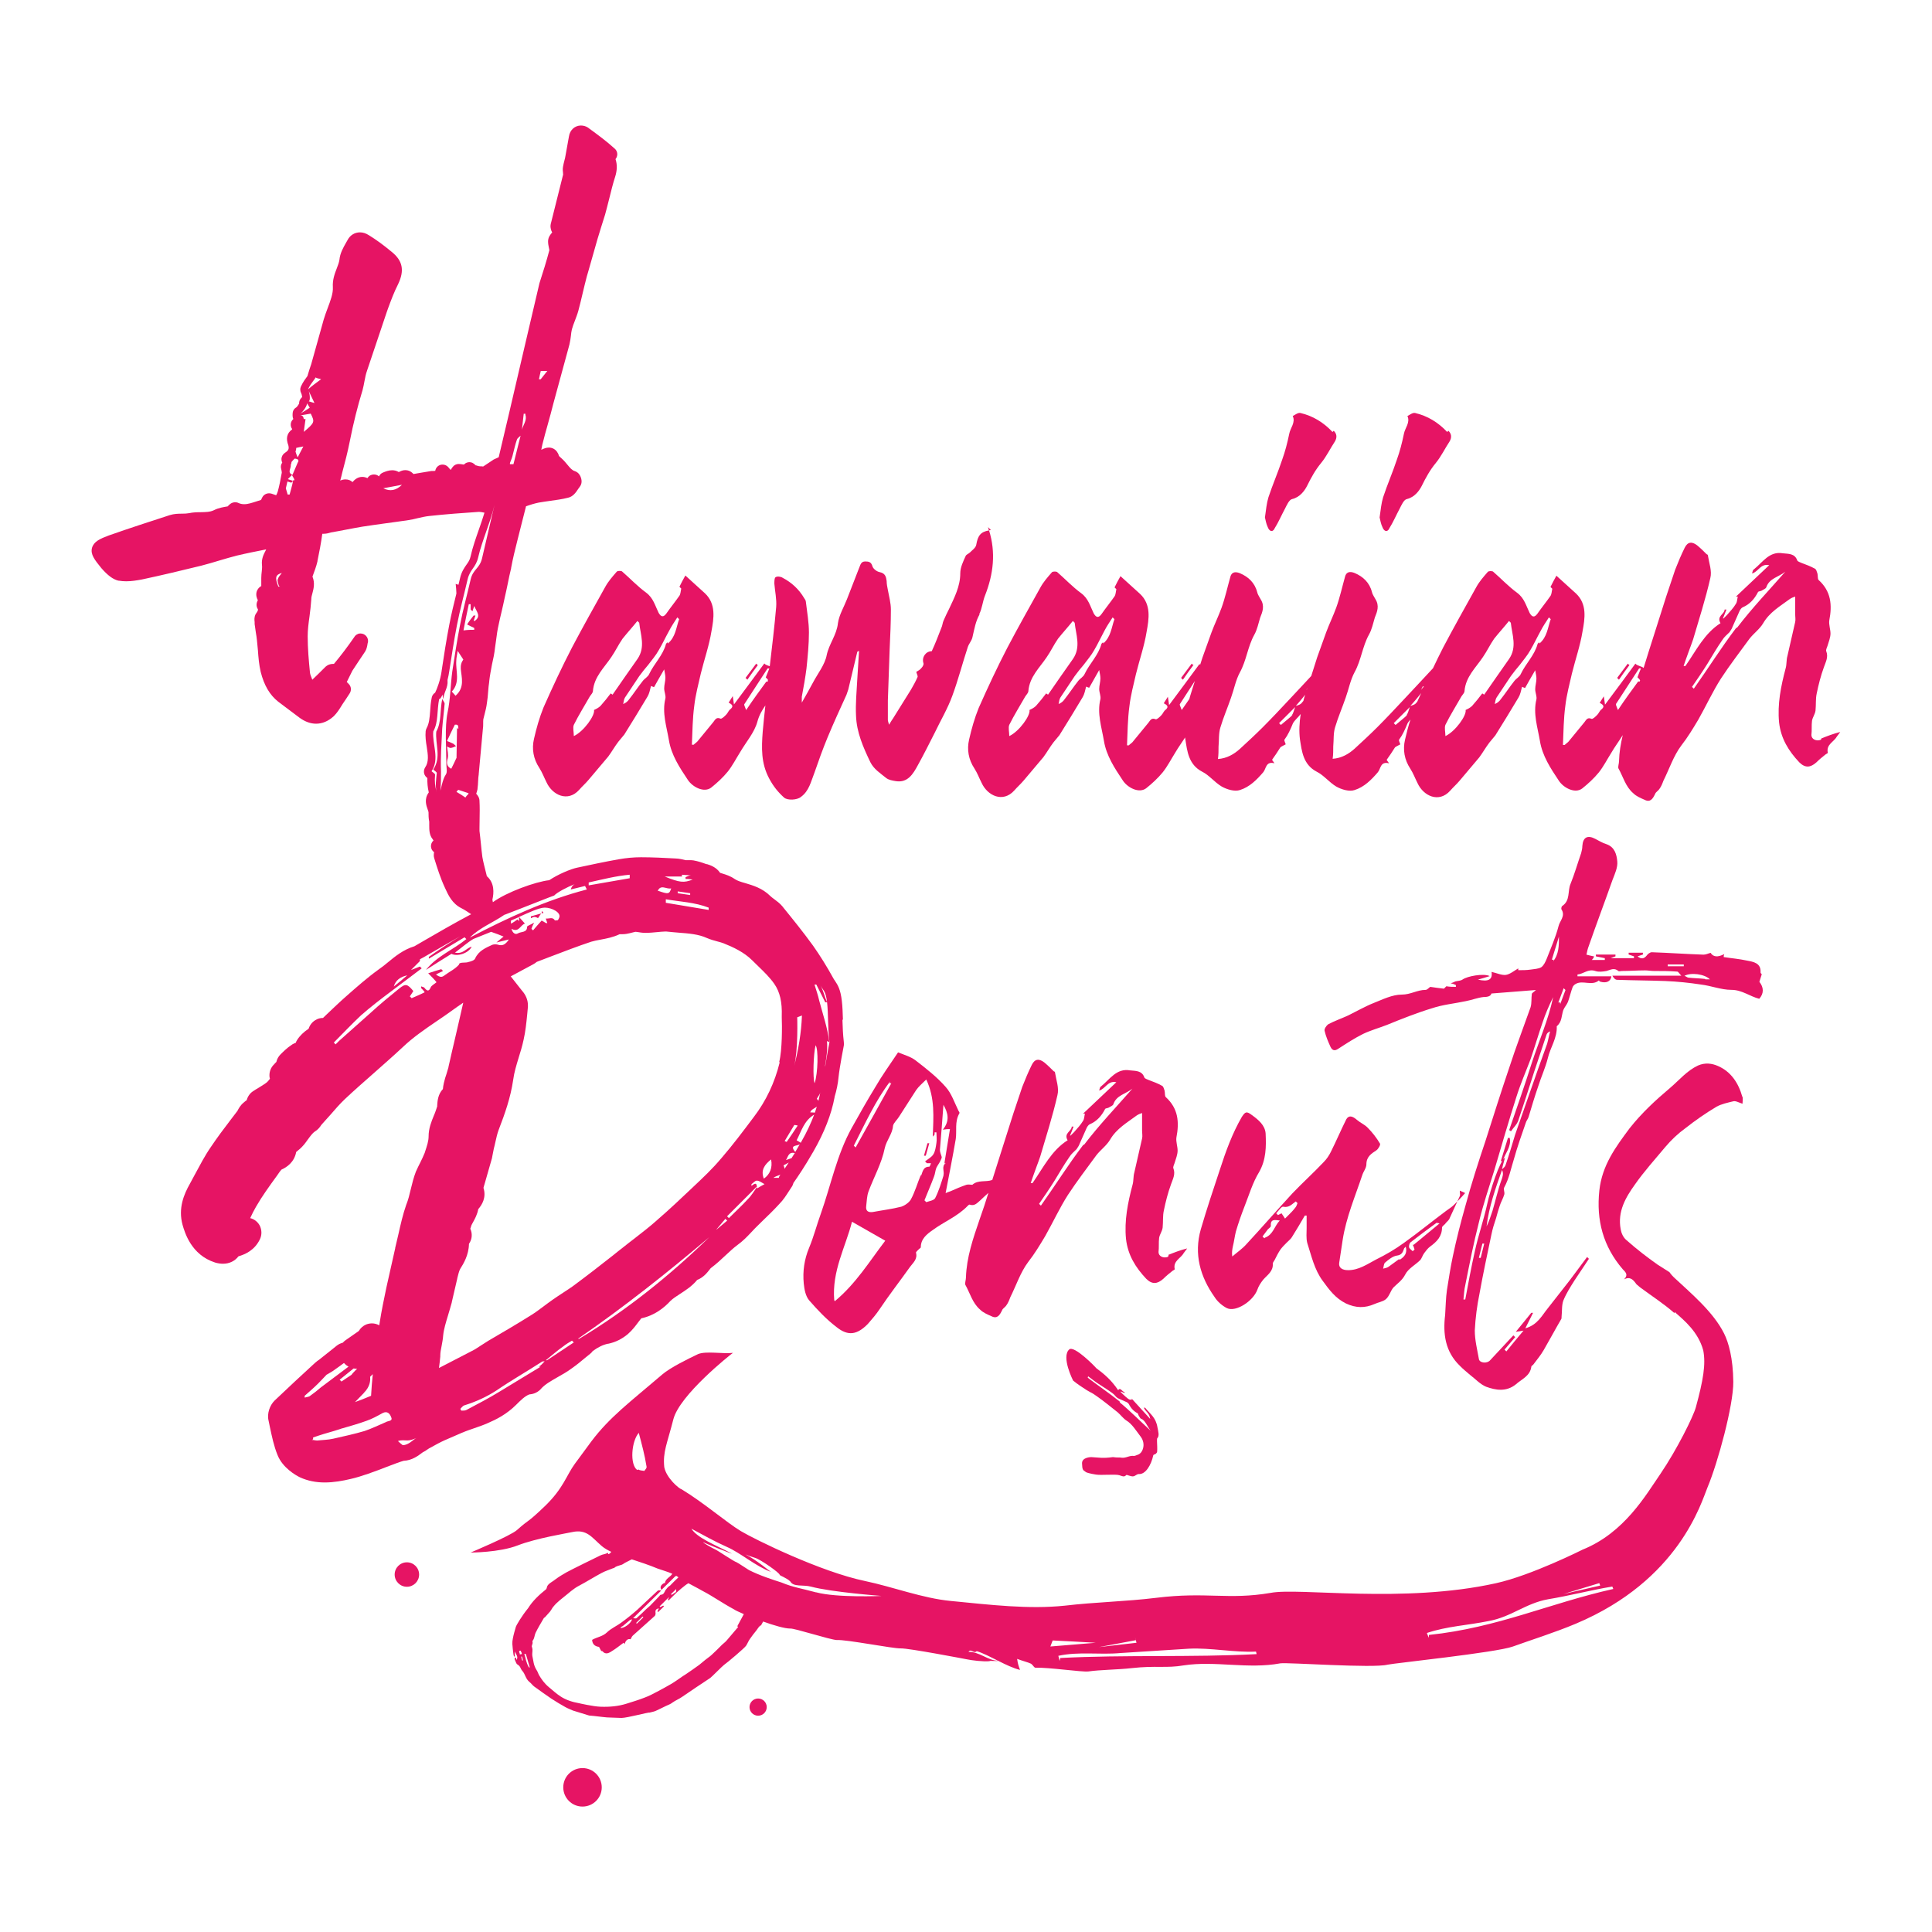 <?xml version="1.0" encoding="UTF-8"?>
<svg id="_レイヤー_1" xmlns="http://www.w3.org/2000/svg" width="512" height="512" version="1.1" viewBox="0 0 512 512">
  <defs>
    <style>
      .st0 {
        fill: #fff;
      }

      .st1 {
        fill: #e61464;
      }
    </style>
  </defs>
  <rect class="st0" width="512" height="512"/>
  <g>
    <path class="st1" d="M200.82,176.29l-.42-.42c-.93,1.25-1.89,2.53-2.82,3.78l.48.48c.93-1.38,1.86-2.63,2.76-3.85Z"/>
    <path class="st1" d="M200.88,176.2s-.03.06-.06.1l.06.06v-.16Z"/>
    <path class="st1" d="M261.82,139.69c.1.29.16.58.26.87.16,0,.32-.06.51-.1l-.8-.8.03.03Z"/>
    <path class="st1" d="M259.48,162.83c.8-1.57.93-3.46,1.57-5.03,2.24-5.71,2.88-11.41,1.06-17.24-2.24.38-2.98,1.38-3.4,3.85-.16.8-1.09,1.41-1.73,2.05-.32.32-.93.48-1.09.93-.64,1.41-1.41,2.98-1.41,4.55,0,3.46-1.57,6.44-2.98,9.46-.48.93-.93,1.89-1.41,2.98-.32.64-.32,1.41-.64,2.05-.8,2.05-1.57,4.1-2.53,6.15-1.57,0-2.69,1.57-2.21,3.14.16.32-.16.93-.48,1.25-.32.48-.93.8-1.41,1.09.16.64.48,1.09.32,1.41-.48,1.09-1.09,2.21-1.73,3.3-1.57,2.53-3.14,5.03-4.71,7.56-.32.48-.64.93-1.09,1.73-.16-.64-.32-.93-.32-1.25v-5.19c.16-4.55.32-9.14.48-13.69.16-3.46.32-6.92.32-10.39,0-1.73-.48-3.46-.8-5.19-.16-.8-.32-1.57-.32-2.37-.16-1.09-.32-2.05-1.89-2.37-.8-.16-1.73-.93-1.89-1.57-.32-1.09-.93-1.25-1.89-1.25-1.09,0-1.25.8-1.57,1.57-1.09,2.82-2.21,5.67-3.3,8.49-.8,2.05-2.05,4.1-2.37,6.28-.32,3.14-2.37,5.51-2.98,8.49-.48,2.53-2.37,4.87-3.62,7.24-.93,1.73-1.89,3.46-2.98,5.35v-1.57c.48-2.53.93-5.03,1.25-7.56.32-3.14.64-6.31.64-9.46,0-2.69-.48-5.35-.8-8.05,0-.48-.32-.8-.48-1.09-1.41-2.37-3.3-4.1-5.67-5.35-.48-.32-1.41-.48-1.89-.16-.32.16-.32,1.09-.32,1.73.16,2.05.64,4.1.48,6.15-.45,5.22-1.09,10.48-1.7,15.71-.51-.19-1.09-.32-1.44-.74-2.69,3.62-5.19,7.08-8.05,10.87-.16-.93-.16-1.41-.32-2.21-.48.8-.8,1.25-1.09,1.73.93.48,1.41.93.48,1.73-.48.32-.64.93-1.09,1.41s-1.25,1.25-1.57,1.09c-1.09-.48-1.41.32-1.89.93-1.41,1.73-2.82,3.46-4.26,5.19-.32.32-.64.48-.93.8h-.48c.16-3.46.16-6.92.64-10.39.32-2.82,1.09-5.67,1.73-8.49.93-3.78,2.21-7.4,2.82-11.19.64-3.46,1.25-7.24-1.73-10.06-1.73-1.57-3.46-3.14-5.19-4.71-.64,1.09-1.09,2.05-1.57,2.98l.48.48c-.16.64-.16,1.41-.48,1.89-1.09,1.57-2.37,3.14-3.46,4.71-.8,1.09-1.41.93-2.05-.16-.93-1.89-1.41-3.94-3.3-5.35-2.37-1.73-4.26-3.78-6.44-5.67-.32-.16-1.25-.16-1.41.16-1.09,1.25-2.21,2.53-2.98,3.94-2.98,5.35-5.99,10.71-8.81,16.06-2.69,5.19-5.19,10.55-7.56,15.9-1.09,2.69-1.89,5.51-2.53,8.33-.64,2.69-.16,5.35,1.41,7.72.8,1.25,1.25,2.53,1.89,3.78,1.57,3.46,5.67,5.35,8.65,2.05.8-.93,1.73-1.73,2.53-2.69,1.73-2.05,3.46-4.1,5.19-6.15.93-1.25,1.73-2.69,2.69-3.94.48-.64,1.09-1.25,1.57-1.89,2.05-3.3,4.1-6.6,6.15-10.06.48-.8.64-1.73.93-2.82,0,0,.32.16.8.32.8-1.41,1.57-2.82,2.69-4.71.16.93.32,1.57.32,2.21,0,.93-.32,1.89-.32,2.82s.48,1.89.32,2.69c-.93,3.78.32,7.4.93,11.03.64,3.94,2.82,7.24,5.03,10.55,1.25,1.89,4.26,3.46,6.15,2.05,1.57-1.25,3.14-2.69,4.42-4.26,1.25-1.57,2.21-3.46,3.3-5.19,1.57-2.69,3.78-5.19,4.55-8.05.45-1.67,1.22-3.01,2.12-4.3-.26,2.31-.51,4.65-.71,6.96-.32,4.26-.48,8.33,1.73,12.44,1.09,2.05,2.37,3.62,3.94,5.03.93.8,3.46.64,4.42-.16,2.21-1.57,2.69-4.1,3.62-6.44,1.09-3.14,2.21-6.28,3.46-9.3,1.57-3.78,3.3-7.56,5.03-11.35.16-.48.32-.93.48-1.41.8-3.3,1.57-6.6,2.37-9.9,0-.16.16-.16.48-.32-.16,2.69-.32,5.19-.48,7.72-.16,3.14-.48,6.28-.32,9.46.16,4.42,1.89,8.33,3.78,12.28.93,1.89,2.69,2.98,4.26,4.26.64.48,1.57.64,2.53.8,3.14.48,4.55-1.89,5.83-4.26,1.57-2.82,2.98-5.67,4.42-8.49,1.57-3.3,3.46-6.44,4.71-9.9,1.57-4.26,2.69-8.65,4.1-12.92.32-.93,1.09-1.73,1.25-2.69.48-2.05.8-4.1,1.89-5.99l-.16.06ZM162.32,184.08l-.48-.32c-.8,1.09-1.73,2.21-2.69,3.3-.48.48-1.09.8-1.73,1.09.32,1.41-2.69,5.67-5.35,6.92,0-1.09-.32-2.21,0-2.98,1.25-2.53,2.82-5.03,4.26-7.56.32-.48.8-.93.8-1.41.32-3.78,2.98-6.15,4.87-8.98,1.09-1.57,1.89-3.3,2.98-4.87,1.25-1.57,2.69-3.14,3.94-4.71l.48.48c.32,3.14,1.73,6.44-.48,9.62-2.21,3.14-4.42,6.28-6.6,9.46v-.03ZM176.97,170.52v-.32s-.48.32-.48.48c-.8,2.98-3.14,5.19-4.42,7.89-.32.8-1.25,1.25-1.73,1.89-1.25,1.57-2.37,3.3-3.62,4.87-.32.48-.8.93-1.57,1.25.16-.64.16-1.25.48-1.73,1.25-1.89,2.53-3.78,3.78-5.67.8-1.09,1.57-2.05,2.37-2.98.93-1.25,2.05-2.53,2.82-3.94.93-1.57,1.73-3.3,2.69-5.03.64-1.25,1.41-2.37,2.21-3.62l.48.48c-.8,2.21-.93,4.71-2.98,6.44h-.03ZM203.09,180.62c-1.73,2.37-3.46,4.71-5.35,7.56-.32-.93-.64-1.41-.48-1.57l6.15-9.46h.45v.06c-.32.77-.61,1.54-.93,2.31l.48.48.1.16s-.03.32-.06.48h-.35v-.03Z"/>
    <path class="st1" d="M316.31,176.2s-.03.06-.06.1c0,0,.03.03.06.06v-.16Z"/>
    <path class="st1" d="M316.24,176.29s-.26-.26-.42-.42c-.93,1.25-1.89,2.53-2.82,3.78.16.16.32.32.48.48.93-1.38,1.86-2.63,2.76-3.85Z"/>
    <path class="st1" d="M337.72,140.14c1.09-1.73,1.89-3.62,2.82-5.35.48-.93,1.09-2.37,1.89-2.53,2.05-.48,3.3-2.21,3.94-3.46,1.09-2.21,2.21-4.26,3.78-6.15,1.41-1.73,2.37-3.78,3.62-5.67.64-1.09.48-2.05-.32-2.82l-.32.32c-2.37-2.53-5.19-4.26-8.49-5.03-.64-.16-1.41.48-2.05.8.8,1.73-.64,3.14-.93,4.71-.48,2.37-1.09,4.71-1.89,6.92-1.09,3.3-2.53,6.6-3.62,9.9-.48,1.57-.64,3.3-.93,5.35.16.64.32,1.73.8,2.69.32.8,1.09,1.41,1.73.32h-.03Z"/>
    <path class="st1" d="M368.11,140.14c1.09-1.73,1.89-3.62,2.82-5.35.48-.93,1.09-2.37,1.89-2.53,2.05-.48,3.3-2.21,3.94-3.46,1.09-2.21,2.21-4.26,3.78-6.15,1.41-1.73,2.37-3.78,3.62-5.67.64-1.09.48-2.05-.32-2.82l-.32.32c-2.37-2.53-5.19-4.26-8.49-5.03-.64-.16-1.41.48-2.05.8.8,1.73-.64,3.14-.93,4.71-.48,2.37-1.09,4.71-1.89,6.92-1.09,3.3-2.53,6.6-3.62,9.9-.48,1.57-.64,3.3-.93,5.35.16.64.32,1.73.8,2.69.32.8,1.09,1.41,1.73.32h-.03Z"/>
    <path class="st1" d="M431.86,176.2s-.03.06-.06.1l.06.06v-.16Z"/>
    <path class="st1" d="M431.8,176.29l-.42-.42c-.93,1.25-1.89,2.53-2.82,3.78.16.16.32.32.48.48.93-1.38,1.86-2.63,2.76-3.85Z"/>
    <path class="st1" d="M482.73,195.56l-.16.48c-1.25.48-2.53-.16-2.53-1.25.16-1.25,0-2.53.16-3.78.16-.93.8-1.73.93-2.69.16-1.57,0-3.14.32-4.55.48-2.37,1.09-4.71,1.89-6.92.48-1.41,1.25-2.69.64-4.26-.16-.32.16-.93.32-1.41.32-1.09.8-2.21.8-3.3s-.48-2.37-.32-3.46c.8-4.1.48-7.72-2.82-10.71-.32-.32-.16-1.09-.32-1.73-.16-.48-.32-1.09-.64-1.25-1.09-.64-2.37-1.09-3.62-1.57-.32-.16-.93-.32-1.09-.64-.64-1.89-2.37-1.73-3.78-1.89-3.62-.64-5.35,2.37-7.72,4.26-.32.16-.32.64-.48,1.09,1.73-.48,2.21-2.69,4.55-2.21-3.14,2.98-5.99,5.67-8.81,8.33h.48c-.16.64-.16,1.41-.48,1.89-.64,1.09-1.57,2.05-2.37,2.98l-.93.93h-.16c.32-.8.64-1.57.93-2.37h-.48c0,1.25-2.21,1.73-1.09,3.62-4.26,2.69-6.44,7.24-9.3,11.35h-.48c.16-.48.32-.93.48-1.41.64-1.89,1.41-3.78,2.05-5.67,1.57-5.35,3.3-10.71,4.55-16.22.48-1.89-.32-3.94-.64-5.99,0-.16-.16-.32-.32-.32-.8-.8-1.57-1.57-2.53-2.37-1.41-1.09-2.53-.93-3.3.64-.93,1.89-1.73,3.78-2.53,5.83-.8,2.37-1.57,4.71-2.37,7.08-1.09,3.46-2.21,6.92-3.3,10.39-.93,2.82-1.8,5.71-2.69,8.56-.54-.51-1.63-.51-2.18-1.15-2.66,3.62-5.19,7.08-8.05,10.87-.16-.93-.16-1.41-.32-2.21-.48.8-.8,1.25-1.09,1.73.93.48,1.41.93.48,1.73-.48.32-.64.93-1.09,1.41s-1.25,1.25-1.57,1.09c-1.09-.48-1.41.32-1.89.93-1.41,1.73-2.82,3.46-4.26,5.19-.32.32-.64.48-.93.8h-.48c.16-3.46.16-6.92.64-10.39.32-2.82,1.09-5.67,1.73-8.49.93-3.78,2.21-7.4,2.82-11.19.64-3.46,1.25-7.24-1.73-10.06-1.73-1.57-3.46-3.14-5.19-4.71-.64,1.09-1.09,2.05-1.57,2.98.16.16.32.32.48.48-.16.64-.16,1.41-.48,1.89-1.09,1.57-2.37,3.14-3.46,4.71-.8,1.09-1.41.93-2.05-.16-.93-1.89-1.41-3.94-3.3-5.35-2.37-1.73-4.26-3.78-6.44-5.67-.32-.16-1.25-.16-1.41.16-1.09,1.25-2.21,2.53-2.98,3.94-2.98,5.35-5.99,10.71-8.81,16.06-.93,1.8-1.8,3.62-2.69,5.48-2.56,2.72-5.13,5.55-7.69,8.24-2.37,2.53-4.71,5.03-7.08,7.4-1.89,1.89-3.94,3.78-5.99,5.67-1.57,1.41-3.46,2.53-5.83,2.69.16-1.09.16-2.21.16-3.3.16-1.73,0-3.46.48-5.03.8-2.69,1.89-5.19,2.82-7.89.8-2.21,1.25-4.71,2.37-6.76,1.73-3.14,2.05-6.76,3.78-9.9.8-1.41,1.09-2.98,1.57-4.55.64-1.57,1.25-3.14.16-4.87-.32-.64-.8-1.25-.93-1.89-.64-2.53-2.37-4.1-4.55-5.03-.8-.32-2.05-.64-2.53.8-.8,2.82-1.41,5.67-2.37,8.33-.8,2.21-1.89,4.42-2.69,6.6-.8,2.21-1.57,4.42-2.37,6.6-.51,1.63-1.06,3.3-1.57,4.94-1.96,2.08-3.88,4.2-5.83,6.25-2.37,2.53-4.71,5.03-7.08,7.4-1.89,1.89-3.94,3.78-5.99,5.67-1.57,1.41-3.46,2.53-5.83,2.69.16-1.09.16-2.21.16-3.3.16-1.73,0-3.46.48-5.03.8-2.69,1.89-5.19,2.82-7.89.8-2.21,1.25-4.71,2.37-6.76,1.73-3.14,2.05-6.76,3.78-9.9.8-1.41,1.09-2.98,1.57-4.55.64-1.57,1.25-3.14.16-4.87-.32-.64-.8-1.25-.93-1.89-.64-2.53-2.37-4.1-4.55-5.03-.8-.32-2.05-.64-2.53.8-.8,2.82-1.41,5.67-2.37,8.33-.8,2.21-1.89,4.42-2.69,6.6-.8,2.21-1.57,4.42-2.37,6.6-.19.64-.42,1.25-.61,1.89-.06-.06-.13-.1-.19-.16-2.69,3.62-5.19,7.08-8.05,10.87-.16-.93-.16-1.41-.32-2.21-.48.8-.8,1.25-1.09,1.73.93.48,1.41.93.48,1.73-.48.32-.64.93-1.09,1.41s-1.25,1.25-1.57,1.09c-1.09-.48-1.41.32-1.89.93-1.41,1.73-2.82,3.46-4.26,5.19-.32.32-.64.48-.93.8h-.48c.16-3.46.16-6.92.64-10.39.32-2.82,1.09-5.67,1.73-8.49.93-3.78,2.21-7.4,2.82-11.19.64-3.46,1.25-7.24-1.73-10.06-1.73-1.57-3.46-3.14-5.19-4.71-.64,1.09-1.09,2.05-1.57,2.98.16.16.32.32.48.48-.16.64-.16,1.41-.48,1.89-1.09,1.57-2.37,3.14-3.46,4.71-.8,1.09-1.41.93-2.05-.16-.93-1.89-1.41-3.94-3.3-5.35-2.37-1.73-4.26-3.78-6.44-5.67-.32-.16-1.25-.16-1.41.16-1.09,1.25-2.21,2.53-2.98,3.94-2.98,5.35-5.99,10.71-8.81,16.06-2.69,5.19-5.19,10.55-7.56,15.9-1.09,2.69-1.89,5.51-2.53,8.33-.64,2.69-.16,5.35,1.41,7.72.8,1.25,1.25,2.53,1.89,3.78,1.57,3.46,5.67,5.35,8.65,2.05.8-.93,1.73-1.73,2.53-2.69l5.19-6.15c.93-1.25,1.73-2.69,2.69-3.94.48-.64,1.09-1.25,1.57-1.89,2.05-3.3,4.1-6.6,6.15-10.06.48-.8.64-1.73.93-2.82,0,0,.32.16.8.32.8-1.41,1.57-2.82,2.66-4.71.16.93.32,1.57.32,2.21,0,.93-.32,1.89-.32,2.82s.48,1.89.32,2.69c-.93,3.78.32,7.4.93,11.03.64,3.94,2.82,7.24,5.03,10.55,1.25,1.89,4.26,3.46,6.15,2.05,1.57-1.25,3.14-2.69,4.42-4.26,1.25-1.57,2.21-3.46,3.3-5.19.8-1.38,1.76-2.69,2.63-4.04,0,.19,0,.38.06.58.48,2.98.8,6.6,4.42,8.49,1.89.93,3.3,2.82,5.19,3.94,1.41.8,3.46,1.41,4.87.93,2.53-.8,4.42-2.69,6.15-4.71.8-.93.64-2.98,2.98-2.37-.48-.64-.64-.93-.64-.93.8-1.09,1.41-2.05,2.21-3.3.16-.16.8-.48,1.41-.8-.16-.48-.48-1.09-.32-1.25.93-1.25,1.57-2.69,2.21-4.26.45-.9,1.44-1.63,2.08-2.53-.35,2.24-.48,4.55-.19,6.8.48,2.98.8,6.6,4.42,8.49,1.89.93,3.3,2.82,5.19,3.94,1.41.8,3.46,1.41,4.87.93,2.53-.8,4.42-2.69,6.15-4.71.8-.93.64-2.98,2.98-2.37-.48-.64-.64-.93-.64-.93.8-1.09,1.41-2.05,2.21-3.3.16-.16.8-.48,1.41-.8-.16-.48-.48-1.09-.32-1.25.93-1.25,1.57-2.69,2.21-4.26.19-.38.48-.74.8-1.06-.58,1.76-1.03,3.53-1.44,5.32-.64,2.69-.16,5.35,1.41,7.72.8,1.25,1.25,2.53,1.89,3.78,1.57,3.46,5.67,5.35,8.65,2.05.8-.93,1.73-1.73,2.53-2.69l5.19-6.15c.93-1.25,1.73-2.69,2.69-3.94.48-.64,1.09-1.25,1.57-1.89,2.05-3.3,4.1-6.6,6.15-10.06.48-.8.64-1.73.93-2.82,0,0,.32.16.8.32.8-1.41,1.57-2.82,2.69-4.71.16.93.32,1.57.32,2.21,0,.93-.32,1.89-.32,2.82s.48,1.89.32,2.69c-.93,3.78.32,7.4.93,11.03.64,3.94,2.82,7.24,5.03,10.55,1.25,1.89,4.26,3.46,6.15,2.05,1.57-1.25,3.14-2.69,4.42-4.26,1.25-1.57,2.21-3.46,3.3-5.19.93-1.6,2.08-3.14,3.05-4.71-.54,2.28-.93,4.55-.99,6.92,0,.64-.32,1.41-.16,1.89,1.25,2.21,1.89,4.87,3.94,6.6.8.8,1.89,1.25,2.98,1.73,1.57.8,2.21-.32,2.82-1.57.16-.48.8-.8,1.09-1.25.48-.64.8-1.41,1.09-2.21,1.57-3.14,2.69-6.6,4.71-9.3,1.73-2.21,3.14-4.55,4.55-6.92,2.05-3.62,3.78-7.4,5.99-10.87,2.37-3.62,5.03-7.08,7.56-10.55,1.09-1.41,2.69-2.53,3.62-4.1,1.73-2.98,4.55-4.55,7.08-6.44.48-.32.93-.48,1.41-.64v4.71c0,.64.16,1.41,0,2.05-.64,2.98-1.41,5.99-2.05,8.98-.32,1.09-.16,2.21-.48,3.3-1.25,4.71-2.21,9.46-1.73,14.33.48,4.26,2.53,7.56,5.35,10.55,1.57,1.57,2.98,1.41,4.55,0,.8-.8,1.57-1.41,2.37-2.05.16-.16.64-.32.64-.48-.48-2.21,1.57-2.82,2.37-4.26.32-.48.64-.8.93-1.25-1.89.48-3.46,1.09-5.03,1.73l.06-.1ZM277.72,184.08l-.48-.32c-.8,1.09-1.73,2.21-2.69,3.3-.48.48-1.09.8-1.73,1.09.32,1.41-2.69,5.67-5.35,6.92,0-1.09-.32-2.21,0-2.98,1.25-2.53,2.82-5.03,4.26-7.56.32-.48.8-.93.8-1.41.32-3.78,2.98-6.15,4.87-8.98,1.09-1.57,1.89-3.3,2.98-4.87,1.25-1.57,2.69-3.14,3.94-4.71.16.16.32.32.48.48.32,3.14,1.73,6.44-.48,9.62-2.21,3.14-4.42,6.28-6.6,9.46v-.03ZM292.36,170.52v-.32s-.48.32-.48.48c-.8,2.98-3.14,5.19-4.42,7.89-.32.8-1.25,1.25-1.73,1.89-1.25,1.57-2.37,3.3-3.62,4.87-.32.48-.8.93-1.57,1.25.16-.64.16-1.25.48-1.73,1.25-1.89,2.53-3.78,3.78-5.67.8-1.09,1.57-2.05,2.37-2.98.93-1.25,2.05-2.53,2.82-3.94.93-1.57,1.73-3.3,2.66-5.03.64-1.25,1.41-2.37,2.21-3.62.16.16.32.32.48.48-.8,2.21-.93,4.71-2.98,6.44ZM312.69,186.58c1.31-2.05,2.66-4.07,3.97-6.12-.42,1.35-.87,2.69-1.28,4.07-.06.22-.13.48-.19.71-.64.93-1.31,1.89-2.02,2.92-.32-.93-.64-1.41-.48-1.57ZM346.44,182.38s-.06.19-.1.29l-.13.16s.16-.29.22-.45ZM342.59,189.43c-.93.93-2.05,1.73-3.14,2.69l-.48-.48c1.41-1.41,2.82-2.82,4.26-4.26-.32.8-.48,1.73-.93,2.21l.32-.16h-.03ZM344.8,186.45c-.32.32-.93.48-1.41.64.87-.99,1.73-1.99,2.5-2.98-.06.16-.1.32-.16.48-.13.38-.22.77-.32,1.15-.22.26-.42.48-.61.74v-.03ZM377.31,182.22s.03-.13.06-.22h.03c0,.06-.06.13-.1.19v.03ZM377.08,181.87s.16.06.22.1l-.71.83c.16-.32.32-.64.48-.93ZM372.98,189.43c-.93.93-2.05,1.73-3.14,2.69-.16-.16-.32-.32-.48-.48,1.41-1.41,2.82-2.82,4.26-4.26-.32.8-.48,1.73-.93,2.21l.32-.16h-.03ZM376.67,183.6c-.35.8-.74,1.57-1.09,2.37-.13.16-.26.32-.42.48-.32.32-.93.48-1.41.64,1.03-1.15,2.02-2.31,2.92-3.46v-.03ZM393.3,184.08l-.48-.32c-.8,1.09-1.73,2.21-2.69,3.3-.48.48-1.09.8-1.73,1.09.32,1.41-2.69,5.67-5.35,6.92,0-1.09-.32-2.21,0-2.98,1.25-2.53,2.82-5.03,4.26-7.56.32-.48.8-.93.8-1.41.32-3.78,2.98-6.15,4.87-8.98,1.09-1.57,1.89-3.3,2.98-4.87,1.25-1.57,2.69-3.14,3.94-4.71l.48.48c.32,3.14,1.73,6.44-.48,9.62s-4.42,6.28-6.6,9.46v-.03ZM407.95,170.52v-.32s-.48.32-.48.48c-.8,2.98-3.14,5.19-4.42,7.89-.32.8-1.25,1.25-1.73,1.89-1.25,1.57-2.37,3.3-3.62,4.87-.32.48-.8.93-1.57,1.25.16-.64.16-1.25.48-1.73,1.25-1.89,2.53-3.78,3.78-5.67.8-1.09,1.57-2.05,2.37-2.98.93-1.25,2.05-2.53,2.82-3.94.93-1.57,1.73-3.3,2.69-5.03.64-1.25,1.41-2.37,2.21-3.62.16.16.32.32.48.48-.8,2.21-.93,4.71-2.98,6.44h-.03ZM428.24,186.58c2.05-3.14,4.1-6.28,6.15-9.46h.48c-.32.8-.64,1.57-.93,2.37l.48.48.22.32s-.06.22-.1.32h-.42c-1.73,2.37-3.46,4.71-5.35,7.56-.32-.93-.64-1.41-.48-1.57l-.06-.03ZM460.39,166.29l-.32.16c-3.94,5.19-7.4,10.71-11.19,16.06-.16-.16-.32-.32-.48-.48,1.41-2.05,2.82-4.1,4.1-6.15,1.25-2.05,2.53-4.26,3.94-6.28.48-.8,1.25-1.41,1.89-2.05.32-.48.64-.93.8-1.41.64-1.41,1.25-2.82,1.89-4.26.16-.32.48-.8.8-.93,1.89-.8,3.14-2.21,4.1-4.1.16-.16.64-.16.93-.32.48-.32,1.09-.48,1.25-.93.8-2.37,3.3-2.69,5.03-4.1-4.26,4.87-8.81,9.62-12.76,14.81h0Z"/>
    <path class="st1" d="M143.57,241.91s-.06.1-.1.16c.19-.06.38-.1.58-.16l-.48-.48v.48Z"/>
    <path class="st1" d="M140.72,243.32c.32-.16.64-.32.93-.32s.64.16.93.32c.29-.42.54-.83.83-1.25-.9.26-1.83.51-2.72.77v.48h.03Z"/>
    <path class="st1" d="M223.38,270.11c-.06-1.73-.1-3.37-.29-4.9-.35-2.98-1.03-4.13-1.86-5.35-.13-.19-.26-.35-.35-.54-1.76-3.21-3.59-6.12-5.42-8.72-2.6-3.59-5.35-6.99-8.01-10.26,0,0-.03-.03-.03-.06-.74-.9-1.6-1.51-2.28-2.02-.38-.29-.74-.54-.96-.77-2.15-2.15-4.68-2.85-6.7-3.46-1.15-.32-2.15-.64-2.79-1.09-1.15-.8-2.31-1.15-3.14-1.41-.22-.06-.54-.16-.71-.22-1.06-1.57-2.69-2.05-3.49-2.31h-.16c-1.03-.38-2.18-.77-3.43-.99-.22-.03-.45-.06-.67-.06h-1.41c-.74-.19-1.67-.42-2.72-.45-2.98-.16-6.03-.32-9.1-.32-1.96,0-3.94.19-5.9.54-3.65.64-7.37,1.44-10.96,2.21-1.76.35-5.16,1.8-7.44,3.33-3.59.38-11.31,3.17-14.94,5.83-.03-.26-.1-.48-.13-.67h0c.42-1.8.58-4.46-1.47-6.22l-.26-1.06c-.35-1.41-.71-2.76-.93-4.04-.16-1.12-.26-2.31-.38-3.43-.13-1.12-.22-2.31-.38-3.46v-.8c0-.77,0-1.54.03-2.31.03-1.57.06-3.21-.03-4.84,0-.8-.42-1.44-.87-1.92.13-.35.26-.77.35-1.22v-.13c.1-.71.13-1.38.16-2.02.03-.61.06-1.19.16-1.76v-.1c.16-1.96.35-3.94.54-5.87.19-1.92.38-3.91.54-5.87.1-.61.1-1.15.1-1.67,0-.38,0-.74.03-1.06.1-.42.22-.87.32-1.28.26-.99.51-1.99.64-3.08.16-.99.26-1.99.32-2.95.06-.93.16-1.8.29-2.66v-.13c.16-1.47.45-2.95.74-4.49.32-1.41.64-2.88.8-4.42.1-.67.19-1.38.29-2.05.16-1.35.35-2.63.64-3.91.26-1.22.51-2.4.8-3.53.29-1.19.54-2.4.8-3.59.32-1.31.58-2.66.87-4.01.26-1.31.54-2.66.87-3.97v-.1c.45-2.47,1.09-5,1.7-7.44l1.19-4.71,1.06-4.17c1.12-.38,2.28-.74,3.37-.96.9-.16,1.89-.29,2.95-.45,1.57-.22,3.17-.42,4.78-.83,1.35-.29,2.12-1.41,2.72-2.34.13-.19.29-.42.42-.58.32-.42.77-1.28.22-2.63-.42-.99-1.06-1.35-1.54-1.51-.74-.22-1.22-.8-1.99-1.73-.42-.51-.87-1.06-1.44-1.57-.13-.13-.26-.26-.38-.35-.13-.1-.29-.26-.38-.38-.61-1.99-2.08-2.21-2.69-2.21-.71,0-1.31.26-1.89.54h-.06s-.03.06-.06.06c.1-.42.16-.87.26-1.28.45-1.83.96-3.69,1.47-5.48.51-1.83,1.03-3.72,1.51-5.64l3.72-13.65.51-1.89c.19-.8.29-1.54.38-2.24.06-.61.13-1.22.26-1.73.19-.74.48-1.47.8-2.31.32-.87.67-1.73.93-2.69.42-1.54.77-3.08,1.12-4.55.35-1.47.71-2.98,1.09-4.42l.45-1.54,2.37-8.33c.32-1.06.67-2.18.99-3.24.35-1.09.71-2.24,1.06-3.37.38-1.38.74-2.82,1.09-4.2.48-1.92.96-3.94,1.57-5.8.54-1.67.58-3.27.1-4.68.1-.13.19-.26.26-.42.38-.8.22-1.73-.45-2.34-2.15-1.96-4.58-3.75-6.96-5.48,0,0-.03-.03-.06-.06-.61-.42-1.28-.61-1.96-.61-1.6,0-2.92,1.19-3.17,2.88l-.93,5.16c-.06.42-.16.83-.29,1.28-.13.51-.26,1.03-.35,1.57-.13.64-.06,1.25,0,1.73,0,.13,0,.29.03.38l-.13.48-3.17,12.66s-.06.32-.06.48c0,.51.13,1.15.45,1.73-.48.51-1.09,1.31-1.09,2.37,0,.64.13,1.22.22,1.67.03.19.1.48.13.64-.77,2.92-1.7,5.9-2.63,8.75-.06.19-.38,1.57-3.94,16.83-2.56,10.99-5.96,25.64-6.86,29.3-.03,0-.1.03-.13.06-.38.16-.77.35-1.12.51-.06.03-.16.06-.22.13l-2.12,1.41-.54.35c-.26-.06-.54-.06-.8-.06-.29,0-.71-.13-1.12-.26h-.1c-.22-.29-.51-.51-.83-.67-.26-.1-.51-.16-.77-.16-.51,0-1.03.19-1.41.58l-.06.06c-.64-.1-1.03-.16-1.38-.16-.64,0-1.22.29-1.6.8-.22.29-.38.54-.51.77-.13-.1-.32-.29-.58-.64-.38-.48-.96-.77-1.57-.77-.26,0-.51.03-.74.13-.67.26-1.12.87-1.22,1.54-.16,0-.32,0-.45.03h-.58l-2.88.48-1.86.32c-.74-.83-1.57-1.03-2.18-1.03-.67,0-1.25.26-1.7.51-.64-.38-1.25-.48-1.76-.48-.9,0-1.76.32-2.5.64-.45.19-.8.54-.99.99-.38-.35-.87-.51-1.35-.51-.29,0-.58.06-.87.19-.35.16-.64.45-.83.77-.38-.16-.83-.32-1.38-.32-1.22,0-2.05.74-2.6,1.38h0c-.45-.45-1.09-.71-1.83-.71-.48,0-.96.1-1.35.29h-.06c.19-.71.38-1.41.54-2.15.71-2.63,1.41-5.35,1.96-8.11.99-5.03,2.12-9.49,3.4-13.65.22-.83.38-1.63.51-2.37.19-1.03.38-1.99.71-2.88,0,0,0-.1.03-.1,1.7-5.1,3.46-10.35,5.16-15.35l.35-.99c.8-2.18,1.63-4.39,2.69-6.47,1.73-3.65,1.19-6.22-1.8-8.59-2.12-1.76-4.04-3.17-5.99-4.36-.74-.48-1.54-.74-2.34-.74-1.41,0-2.66.77-3.33,2.12-.1.19-.22.38-.35.61-.74,1.31-1.6,2.79-1.76,4.55-.1.67-.38,1.44-.71,2.28-.54,1.41-1.15,2.98-1.03,4.97.1,1.67-.64,3.59-1.41,5.64-.35.96-.74,1.96-1.03,2.98l-1.7,6.09-1.6,5.71c-.32.93-.64,1.89-.96,3.01v.06s-.03.06-.06.1c-.45.61-1.15,1.51-1.7,2.72-.26.54-.22,1.19.03,1.7.16.32.26.77.29,1.12l-.22.22c-.42.42-.61.96-.58,1.51-.19.35-.58.9-.8,1.03-.61.35-.93.99-.93,1.7v.48c0,.29.06.61.19.87l-.1.1c-.58.58-.74,1.44-.42,2.18.06.13.1.22.19.32v.16c-1.35.96-1.7,2.37-.99,4.2.22.93.1,1.35-.9,1.99-.54.35-.9.96-.93,1.63,0,.32.06.64.22.96-.32.45-.45.99-.32,1.54l.06.26c.06.26.13.61.13.77v.13c-.32,1.73-.61,3.37-1.06,4.97-.13.35-.26.71-.42.99l-1.22-.42c-.22-.06-.45-.1-.64-.1-.74,0-1.47.38-1.83,1.09l-.16.32-.16.35c-.45.13-.87.26-1.31.42-1.12.35-2.15.71-3.14.71-.58,0-1.06-.1-1.6-.35-.26-.13-.54-.16-.83-.16-.96,0-1.57.64-1.96,1.09-.99.16-2.44.38-3.69,1.03-1.03.48-2.15.48-3.46.51-.99,0-2.02.03-3.11.26-.51.1-1.15.13-1.83.13-.99,0-2.12.03-3.24.38-5.32,1.73-10.77,3.49-16.16,5.39-2.34.87-3.97,1.6-4.46,3.27-.48,1.76.71,3.21,2.47,5.39,1.67,1.92,3.08,2.98,4.52,3.33h.13c.61.1,1.22.16,1.92.16,1.41,0,2.76-.22,4.17-.48,5.29-1.12,10.58-2.4,15.71-3.65,1.63-.42,3.27-.9,4.84-1.38,1.54-.45,3.11-.93,4.65-1.31,2.56-.61,5.16-1.12,7.72-1.63v.06c-.06.1-.1.19-.16.32-.48.9-1.12,2.15-.93,3.78.06.48,0,1.06-.06,1.67-.06.51-.13,1.12-.13,1.73v2.15c-.35.19-.67.45-.93.87-.54.8-.45,1.8-.16,2.5.06.13.13.26.19.38-.19.32-.35.74-.35,1.22,0,.38.1.74.29,1.06.13.19.22.35-.42,1.25-.06.1-.13.16-.16.26-.35.74-.29,1.47-.22,1.99v.54c.1.77.22,1.51.32,2.24.13.71.22,1.38.29,2.02.1.87.16,1.76.26,2.69.13,1.89.29,3.81.74,5.74.9,3.56,2.4,6.12,4.65,7.89l2.72,2.05,2.98,2.24c1.44,1.03,2.88,1.54,4.33,1.54,1.67,0,3.24-.67,4.68-1.99,0,0,.03-.03.06-.06.77-.77,1.38-1.7,1.89-2.53.13-.19.26-.42.38-.61l.99-1.47.9-1.38c.51-.8.42-1.83-.26-2.5l-.16-.16-.32-.32-.03-.03,1.03-2.08.32-.64.1-.22c.51-.8,1.09-1.67,1.63-2.47.58-.87,1.19-1.76,1.76-2.63.42-.64.54-1.35.64-1.89,0-.13.03-.22.06-.35.06-.19.1-.38.1-.58,0-1.09-.87-1.96-1.92-1.99h-.22c-.35,0-.64.13-.93.32-.16.1-.32.26-.45.42-.03.03-.06.1-.1.16-1.8,2.6-3.59,4.97-5.42,7.15h-.16c-1.31,0-1.96.64-2.21.9-1.09,1.09-2.21,2.21-3.37,3.3-.03-.13-.1-.22-.13-.35-.22-.54-.42-1.06-.48-1.47-.32-3.21-.61-6.47-.61-9.68,0-1.7.22-3.43.48-5.26.19-1.47.38-3.01.48-4.58v-.1c0-.38.13-.93.29-1.47.32-1.19.71-2.72.03-4.39v-.06c.48-1.31.99-2.63,1.31-4.01v-.1c.48-2.34.96-4.78,1.28-7.21h.38c.74,0,1.38-.19,1.89-.35,1.38-.22,2.79-.51,4.17-.77,1.38-.26,2.82-.54,4.2-.77,1.99-.32,4.07-.58,6.06-.87,2.02-.29,4.13-.54,6.22-.87.83-.13,1.63-.32,2.4-.51,1.09-.26,2.12-.48,3.11-.58,4.42-.48,8.85-.8,13.11-1.09.35,0,.8.1,1.28.19.06,0,.1,0,.16.03-.45,1.44-.93,2.92-1.47,4.42-.8,2.31-1.67,4.71-2.21,7.18-.22.96-.58,1.47-1.09,2.18-.58.83-1.31,1.86-1.7,3.56-.13.61-.29,1.19-.42,1.76-.22-.06-.45-.13-.74-.22.1.83.16,1.67.19,2.5,0,.1-.03.19-.06.29-.64,2.56-1.28,5.19-1.8,7.89-.8,4.1-1.44,8.27-2.05,12.31v.06h-.03.03c-.32,2.4-1.25,4.84-1.73,5.77-.45.29-.8.74-.9,1.31-.26,1.25-.35,2.44-.42,3.59-.13,1.76-.26,3.27-.93,4.49-.13.26-.22.51-.26.8-.13,1.41.06,2.82.29,4.17.32,2.12.61,3.94-.42,5.45-.51.8-.42,1.86.26,2.53.1.1.19.19.32.29-.03,1.28.06,2.44.38,3.81-1.31,1.73-.64,3.56-.29,4.52.1.26.19.51.22.71,0,.77,0,1.63.19,2.53v1.03c0,1.09,0,2.47.87,3.56.13.16.19.29.26.38h0c-.48.42-.71,1.03-.67,1.63s.35,1.15.83,1.47c-.1.51-.16,1.06.06,1.7.77,2.5,1.6,5.13,2.76,7.63l.1.22c.83,1.83,1.86,4.07,4.3,5.29.83.42,1.7.99,2.6,1.6h0c-4.42,2.34-9.36,5.19-12.5,7.02-1.03.58-2.05,1.19-2.53,1.47-2.95.9-5.13,2.69-7.08,4.3-.8.67-1.57,1.28-2.34,1.8-.03,0-.1.06-.13.1-2.98,2.15-5.77,4.62-8.46,6.99-1.86,1.63-3.62,3.33-5.32,4.94-.29.29-.61.58-.9.87h0c-.74,0-1.44.19-2.08.61-.83.51-1.44,1.31-1.73,2.24-1.31.87-2.34,1.86-3.05,2.98-.16.26-.29.51-.38.77-.22.06-.45.16-.67.29-.16.06-.29.16-.42.26-1.28.83-2.24,1.83-2.95,2.53-.54.54-.93,1.25-1.09,1.99-.26.22-.45.45-.58.61l-.1.1c-.74.74-1.15,1.76-1.15,2.82,0,.32.03.64.13.93-.26.32-.48.61-.74.87-.58.48-1.35.93-2.15,1.44-.54.32-1.09.64-1.6.99-.83.54-1.41,1.41-1.67,2.37-.26.16-.48.35-.74.58-.96.77-1.41,1.67-1.67,2.18,0,0,0,.06-.03.06-.58.77-1.15,1.54-1.76,2.31-1.8,2.34-3.62,4.78-5.32,7.31-1.6,2.31-2.88,4.81-4.17,7.18-.45.87-.9,1.7-1.38,2.56-1.54,2.72-3.14,6.44-1.92,10.87.58,1.99,2.28,7.95,8.62,9.97.03,0,.06,0,.1.03.67.19,1.35.29,1.99.29,1.73,0,3.17-.74,4.1-1.96,1.8-.54,4.23-1.57,5.67-4.49.58-1.19.54-2.56-.06-3.72-.54-.96-1.44-1.67-2.5-1.92.48-1.06.99-2.05,1.54-3.01,1.6-2.79,3.53-5.45,5.58-8.27l.29-.42c.26-.38.64-.93.87-1.15,1.44-.64,3.4-1.96,3.91-4.68.64-.51,1.35-1.09,1.99-1.86,0,0,.03-.03.06-.06.35-.45.71-.9,1.03-1.38.71-.96,1.25-1.7,1.86-2.12.96-.58,1.44-1.31,1.7-1.73.87-.93,1.63-1.86,2.44-2.72,1.25-1.44,2.44-2.82,3.75-4.07,2.47-2.34,5.1-4.62,7.63-6.86,2.56-2.28,5.26-4.62,7.82-7.02,2.69-2.56,5.74-4.65,8.94-6.83,1.38-.93,2.79-1.89,4.2-2.92.93-.67,1.89-1.35,2.85-1.99l-.99,4.33-1.19,5.16c-.32,1.31-.61,2.6-.9,3.85s-.54,2.47-.83,3.65v.1c-.13.51-.32,1.09-.51,1.73-.26.74-.51,1.54-.71,2.44-.16.64-.22,1.19-.26,1.63-1.35,1.41-1.44,3.27-1.51,4.33v.26l-.32.96c-.16.51-.35.99-.58,1.51-.64,1.57-1.38,3.37-1.38,5.48,0,1.25-.42,2.47-.93,4.04l-.1.32c-.32.83-.77,1.73-1.22,2.66-.32.64-.67,1.31-.99,2.05,0,.06-.06.13-.1.19-.64,1.67-1.03,3.27-1.41,4.84-.32,1.38-.64,2.66-1.09,3.81,0,.03-.03.1-.06.13-.93,2.66-1.54,5.39-2.12,7.98-.26,1.15-.54,2.37-.83,3.53v.1l-1.19,5.29-1.15,5.13c-.64,3.05-1.28,6.12-1.76,9.2-.03.26-.1.54-.13.8-.58-.32-1.25-.51-1.92-.51-.51,0-1.03.1-1.54.29-.83.35-1.51.96-1.96,1.73l-1.19.83-2.34,1.63c-.26.19-.48.38-.71.64-.26.06-.54.19-.87.32-.26.13-.48.29-.71.45l-2.4,1.92-2.34,1.86h0c-.32.19-.61.42-.87.67h-.03c-3.56,3.27-7.21,6.64-10.83,10.1,0,0-.03.03-.06.06-1.19,1.19-2.05,3.37-1.54,5.35.13.54.22,1.12.35,1.7.51,2.4,1.03,4.94,2.02,7.37,1.35,3.37,4.81,5.32,5.83,5.83.03,0,.1.03.13.06,1.96.9,4.13,1.35,6.54,1.35s4.87-.45,6.86-.93c2.85-.64,6.44-1.99,9.58-3.21,1.57-.61,3.72-1.41,4.46-1.6,2.28-.1,3.94-1.41,4.84-2.08.1-.06.19-.13.26-.19h0c.61-.29,1.06-.64,1.41-.87.13-.1.29-.19.35-.22.06,0,.1-.03.13-.06,1.35-.74,2.63-1.47,3.88-2.02.83-.35,1.67-.71,2.44-1.06s1.51-.67,2.21-.96c0,0,.06,0,.1-.03.96-.42,2.02-.77,3.11-1.15,1.19-.42,2.44-.83,3.65-1.38,2.24-.96,4.9-2.31,7.4-4.78,1.19-1.19,2.34-2.34,3.53-2.79.8-.06,1.92-.32,2.92-1.28.06-.06.13-.13.16-.19,1.09-1.22,2.6-2.05,4.33-3.05,1.31-.74,2.69-1.51,4.04-2.53,1.19-.83,2.24-1.73,3.3-2.6.45-.38.93-.77,1.38-1.12.26-.19.48-.45.67-.71,1.38-1.03,2.76-1.7,4.07-1.96h.1c1.92-.42,3.59-1.25,5.16-2.56,0,0,.03-.03.06-.06,1.09-.96,1.92-2.05,2.66-3.05.29-.38.58-.74.83-1.06,3.53-.74,6.12-2.85,7.76-4.65.64-.61,1.54-1.19,2.47-1.8,1.44-.93,3.17-2.02,4.58-3.72,1.7-.67,2.69-1.99,3.27-2.72.13-.19.32-.42.42-.48,1.38-1.03,2.63-2.18,3.81-3.3,1.09-.99,2.08-1.96,3.17-2.76,1.44-1.03,2.6-2.24,3.62-3.33.35-.38.74-.77,1.09-1.15.67-.67,1.35-1.31,2.02-1.99,1.44-1.38,2.92-2.82,4.33-4.36,1.12-1.12,1.89-2.37,2.66-3.56.19-.32.38-.61.61-.93.26-.35.42-.77.54-1.19.03-.06.06-.1.13-.16.93-1.35,2.66-3.81,5.16-8.17,2.85-4.97,4.74-9.78,5.58-14.3v-.1c.54-1.76.9-3.53,1.06-5.29.29-2.76,1.35-8.08,1.35-8.11.1-.42.1-.87.03-1.28-.22-1.86-.29-3.75-.35-5.61l.1-.29ZM143.31,98.31h1.73c-.58.74-1.19,1.47-1.76,2.21h-.45c.16-.8.32-1.57.48-2.21ZM138.76,109.65h.48v.32c.48,1.41-.64,2.69-.93,3.94.16-1.41.32-2.82.48-4.26h-.03ZM135.14,122.7c.32-.8.64-1.57.8-2.37.32-1.25.64-2.69,1.09-3.94.16-.32.64-.64.93-.93-.64,2.53-1.25,5.03-1.89,7.56h-.93v-.32ZM95.46,63.56h.03-.13.1ZM73.92,155.3l.32.16h-.48c-.93-2.37-.8-3.14.93-3.62-.48.64-.93,1.09-1.09,1.73-.16.48.16,1.09.32,1.73ZM76.71,131.06h-.48c-.16-.54-.29-1.06-.48-1.63.13-.61.29-1.22.42-1.83.42.13.74.22,1.03.32l.45-.45c-.19,1.19-.61,2.4-.9,3.59h-.03ZM77.67,127.28v.16c-.45-.16-.9-.29-1.35-.45v-.06l1.06-1.06c.16.48.64.93.64,1.41h-.35ZM78.92,122.54l-1.41,3.3c-1.51-.61-.29-1.76-.45-2.69.16-.22.19-.71.19-.71,0,0,.48-.58.74-.83.16-.16.64,0,.93.16.16,0,.16.32.16.48l-.16.32v-.03ZM78.85,121.13c-.26-.58-.42-1.06-.54-1.47.03-.13.1-.26.13-.38.03-.19.06-.38.06-.58.58-.13,1.12-.26,1.89-.38-.45.9-.9,1.67-1.47,2.82h-.06ZM80.49,114.52c.16-1.25.32-2.37.48-3.46h-.48s0-.96-.77-.96h-.19c.93-.16,1.89-.32,2.82-.48,1.09,2.21,1.09,2.37-1.89,4.87l.03.03ZM81.61,103.18c.64,1.25,1.09,2.37,1.73,3.62-.64-.16-1.09-.32-1.57-.48l-.48.48c.32.48.64.93.8,1.25-.93.64-1.73,1.09-2.53,1.57.8-.48,2.05-2.37,1.73-2.82l.48-.48h.06c.42,0,.38-1.96-.19-3.17.83-1.86,2.21-2.98,1.89-3.14.32.16.8.32,1.57.48-1.25.93-2.37,1.73-3.46,2.69h-.03ZM90.26,75.93c-.03-.74.06-1.44.22-2.12-.16.64-.26,1.35-.22,2.12.1,1.63-.38,3.33-.99,5.03.61-1.7,1.09-3.4.99-5.03ZM101.58,129.4c1.7-.32,3.24-.61,4.94-.93-1.51,1.51-3.14,1.83-4.94.93ZM96.45,369.1c1.57-1.57,1.76-3.17,1.63-4.23h0c.19-.19.38-.38.58-.58.03-.03.1-.1.13-.13-.19,1.89-.35,3.81-.45,5.74-1.47.61-2.88,1.19-4.26,1.67.77-.8,1.57-1.63,2.37-2.44v-.03ZM94.27,362.72s.26,0,.38-.03c-.93.96-1.54,1.6-1.44,1.6,0,0,.03,0,.1-.06-.93.64-1.89,1.25-2.82,1.89-.16-.16-.32-.32-.48-.48,1.25-.99,2.47-1.99,3.69-2.98.19,0,.35.06.54.06h.03ZM80.74,370.38v-.48c1.25-1.09,2.53-2.21,3.62-3.3.74-.74,1.44-1.51,2.18-2.28.77-.45,1.63-.9,2.4-1.51.77-.54,1.51-1.06,2.21-1.6l.32.32c.26.26.58.48.9.64-2.44,1.83-4.9,3.69-7.34,5.51-.93.8-1.89,1.57-2.82,2.21-.32.32-.93.32-1.41.48h-.06ZM102.32,376.85c-1.89.8-3.78,1.73-5.67,2.37-2.69.8-5.51,1.41-8.33,2.05-1.41.32-2.82.32-4.26.48-.48,0-.93-.16-1.41-.16l.32-.16v-.48c.48-.16.93-.32,1.41-.48,1.89-.64,3.78-1.09,5.67-1.73.16,0,.32-.16.48-.16,2.21-.64,4.42-1.25,6.6-2.05,1.41-.48,2.82-1.25,4.26-2.05,1.25-.64,1.89.16,2.21.93.64,1.25-.64,1.09-1.25,1.41l-.03.03ZM106.71,382.98c-.64-.48-.93-.8-1.25-1.09.93-.32,1.73-.16,2.53-.16s1.57-.32,2.37-.64c-.8.32-2.02,1.89-3.62,1.89h-.03ZM187.8,240.5v.64c-3.78-.64-7.56-1.25-11.35-1.89v-.93c3.78.64,7.72.8,11.35,2.21v-.03ZM179.6,236.71v-.48c1.09.16,2.21.32,3.3.48v.48c-1.09-.16-2.21-.32-3.3-.48ZM180.72,232.29v-.48s1.89.16,2.37.16c-.48,0-.93.32-1.41.48v.48c.48,0,.93,0,1.89.16-2.37.93-3.46.8-7.4-.8h4.55ZM177.87,235.43c-.48,1.57-.8,1.57-3.46.64l-.16.16c.8-2.05,2.37-.48,3.62-.8ZM156.01,234.34v-.48c3.62-.8,7.24-1.73,10.87-2.05v.93c-3.62.64-7.24,1.25-10.87,1.89v-.32.03ZM118.09,205.36c-.8,1.09-1.38,4.42-1.38,4.1.16-1.73.16-3.3.16-5.03-.16-3.78.16-7.56.32-11.35.16-2.21.48-4.42.64-6.6,0-.32-.32-.64-.64-1.25-.64,3.14-.16,6.15-1.57,8.65-.32,3.3,1.41,6.76-.8,10.06.32.32.93.64.93.93-.16,1.73-.48,3.46,0,5.19-.48-1.73-.61-3.01-.45-4.74,0-.32-.64-.64-.93-.93,2.21-3.3.13-7.24.45-10.55,1.41-2.53.93-5.51,1.57-8.65,0,.03.06.06.1.06.16,0,.45-.45.8-1.19,0,.42.1.83.22,1.25,0-1.73,1.25-2.98,1.09-4.87v-.26c.19-.74.35-1.51.45-2.24.64-4.1,1.25-8.17,2.05-12.28s1.89-8.05,2.82-12.12c.64-2.69,2.15-3.08,2.79-5.77,1.09-4.71,3.24-9.23,4.33-13.94v-.93h0v.93c-1.09,4.71-2.21,9.46-3.3,14.17-.64,2.69-2.4,2.85-3.01,5.55-.93,4.1-2.05,8.05-2.82,12.12-.8,4.1-1.41,8.17-2.05,12.28-.48,3.62-.48,7.24-1.25,10.87-.8,3.94-.32,9.55-.32,13.65,0,.93.32,2.21-.16,2.82l-.03.06ZM120.72,184.4c-.19-.29-.61-.71-.99-1.12,2.31-2.47.99-5.45,1.19-8.17,0-.8.22-1.47.35-2.63.64.99,1.06,1.57,1.51,2.31-.51.74-.74,1.41-.67,2.66v-.16c.19,2.21,1.12,4.9-1.38,7.08v.03ZM119.59,203.73c-.99-.51-1.41-1.28-.93-2.76.22-.96-.06-2.05-.19-3.14.32.13.67.42.99.38.48-.06.93-.26,1.38-.48-.35-.29-.54-.58-.87-.71-.51-.26-1.15-.51-1.51-.64.77-1.67,1.41-3.01,2.08-4.33,1.09-.13.87.54.93,1.15l-.35-.29c-.03,2.53-.1,5.06-.13,7.63,0,.16.03.32-.1.48-.38.83-.77,1.67-1.28,2.66l-.03.03ZM124.08,210.46c-.26.26-.51.51-.74.9-.64-.48-1.41-.93-2.21-1.41l-.16-.16s.32-.32.48-.48c.9.29,1.8.61,2.72.9,0,.06-.03.16-.06.26h-.03ZM122.83,167.03c.48-2.53.93-4.71,1.41-6.92h.48v1.41s.32.32.48.48c.16-.48.32-.93.48-1.41.64,1.57,1.89,2.69.16,3.94h-.32c.16-.48.32-.93.48-1.41h-.48c-.64.8-1.25,1.57-1.73,2.37.64.32,1.25.64,1.89.93v.48c-.8,0-1.57,0-2.82.16l-.03-.03ZM133.73,242.42c4.49-1.7,13.05-5.13,13.14-5.1.71-.8,3.43-2.24,5.42-3.01-.58.32-.83.74-1.03,1.41,1.25-.32,2.53-.64,3.78-.93.16.32.32.64.48.93-10.87,2.82-21.09,7.56-31.03,12.76,2.69-2.69,6.19-3.97,9.23-6.09v.03ZM145.11,244.63h-.42c-.42-.26-.87-.54-1.15-.67-.87.96-1.57,1.76-2.28,2.6-.13-.13-.29-.26-.42-.42.13-.42.29-.83.71-1.63-.87.54-1.86.83-1.86,1.09,0,1.63-1.57,1.22-2.44,1.76-.71.42-1.44-.13-1.7-1.22,1.99,1.09,2.28-.96,3.56-1.38-.58-.67-.99-1.09-1.57-1.76,2.56-1.15,5.35-2.47,6.83-2.47,1.92,0,4.33,1.31,3.85,2.6-.48,1.28-.71.54-1.15.83-.58-1.09-1.57-.42-2.44-.54.13.42.29.83.42,1.22h.06ZM135.4,244.79v-.83c.67-.29,1.41-.61,2.15-.93v1.06s-.29-.26-.42-.42c-.58.42-1.15.83-1.7,1.09l-.03.03ZM107.93,258.48c-1.09.93-2.18,1.86-3.56,2.95.45-1.67,1.8-2.6,3.56-2.95ZM121.68,255.59c-1.09,1.25-2.53,1.89-3.78,2.82-.8.64-1.25.64-2.37-.16.64-.32,1.25-.64,1.89-.93-.16-.16-.32-.32-.48-.48-1.09.32-2.21.64-3.46,1.09.8.8,1.57,1.57,2.21,2.37-.8.64-1.41.93-1.57,1.41-.48,1.09-.93.93-1.57.16-.16-.32-.64-.32-.93-.48v.48c.32.32.64.64.93,1.09-1.25.64-2.37,1.09-3.46,1.57-.16-.16-.32-.32-.48-.48.32-.48.64-.93.93-1.41-1.57-1.89-2.05-2.05-3.78-.64-2.53,2.05-5.03,4.1-7.4,6.28-2.82,2.53-5.67,5.03-8.49,7.56-.32.32-.64.64-.93.93-.16-.16-.32-.32-.48-.48,2.37-2.37,4.71-4.87,7.24-7.24,2.53-2.21,5.19-4.26,7.89-6.28,2.69-2.05,5.51-4.1,8.17-6.15-.16-.16-.32-.32-.48-.48-.8.32-1.57.64-2.37.93.8-.8,1.57-1.57,2.37-2.37v-.48h0c.16,0,5.26-3.05,10.74-6.12-2.85,1.7-5.64,3.56-8.37,5.48v.48c3.14-1.89,6.28-3.78,9.46-5.67.16.16.32.32.48.48-3.46,2.82-7.89,4.55-10.71,8.17,2.21-1.41,4.42-2.82,6.76-4.26,1.57.8,4.55-.16,5.35-1.89-1.41.32-2.21,2.05-4.42,1.57,1.89-1.41,3.3-2.69,4.87-3.62l4.71-1.89c1.41.48,2.21.8,3.3,1.25-.8.64-1.09.93-1.89,1.57,1.25-.32,2.05-.48,3.3-.8-.93,1.41-1.73,1.73-2.82,1.41-.48-.16-1.09-.16-1.57,0-1.73.8-3.62,1.57-4.55,3.62-.16.48-1.09.8-1.73.93-.8.32-2.05,0-2.53.48l.03.19ZM142.77,362.2h.48c-3.62,2.21-7.24,4.42-10.87,6.6-2.82,1.73-5.83,3.3-8.81,4.87-.32.16-.8.16-1.25.16-.16,0-.32-.48-.32-.48.32-.32.64-.8,1.09-.93,2.98-.93,5.83-2.21,8.49-3.94,3.94-2.69,8.05-5.03,11.96-7.56.16-.16.48-.16.8-.16-.48.48-.93,1.09-1.57,1.41v.03ZM144.98,360.47h-.32c1.57-1.25,2.98-2.53,4.55-3.62.8-.64,1.57-1.09,2.37-1.57.16.16.32.32.48.48-2.37,1.57-4.71,3.14-7.08,4.71ZM153.47,354.8h-.32c12.12-8.33,23.62-17.47,34.81-26.93-10.55,10.23-21.89,19.36-34.49,26.93ZM189.86,325.82c.8-.93,1.57-1.89,2.37-2.82.16.16.32.32.48.48-.93.8-1.89,1.57-2.82,2.37l-.03-.03ZM200.72,314.96l-.16-.32c-.8,1.09-1.41,2.21-2.37,3.14-1.57,1.73-3.3,3.3-5.03,5.03-.16-.16-.32-.32-.48-.48l7.56-7.56c0-.16.16-.16.32-.16,0-.8-.16-1.41-1.41-.32v-.48c.48-.32.93-.93,1.41-.93.64,0,1.25.48,2.05.93-.93.48-1.41.8-1.89,1.09v.06ZM202.42,312.36c-.87-2.31.22-3.72,1.92-5.1.45,2.15-.29,3.97-1.92,5.1ZM206.52,312.14h-1.57c.51-.38,1.25-.58,1.86-.83-.42.61-.51.83-.29.83ZM206.62,281.56c-1.31,5.35-3.62,10.23-6.86,14.46-2.76,3.69-5.61,7.47-8.65,10.99,0,0-.03.03-.06.06-2.21,2.63-4.71,5-7.37,7.5,0,0-.06.03-.06.06-3.05,2.88-6.22,5.9-9.42,8.65,0,0-.03.03-.06.06-1.89,1.7-3.91,3.24-6.03,4.9-1.09.83-2.18,1.67-3.24,2.53l-1.19.93-1.19.96c-3.49,2.76-7.18,5.61-10.74,8.24-.77.54-1.6,1.09-2.5,1.67-.93.61-1.86,1.22-2.82,1.89-.83.58-1.63,1.19-2.4,1.76-1.15.87-2.24,1.67-3.37,2.37-3.78,2.37-7.56,4.58-11.25,6.73-.74.45-1.35.87-1.96,1.25-.83.54-1.63,1.09-2.37,1.44l-8.37,4.33-.38.19c.13-.99.26-1.99.35-3.05v-.29c0-.71.16-1.57.35-2.5.16-.87.35-1.83.42-2.85.16-1.6.71-3.37,1.28-5.26.32-1.09.67-2.21.99-3.4v-.06l.71-3.08.71-3.05.06-.32c.22-.87.45-1.83.74-2.37.87-1.38,2.28-3.65,2.34-6.67,0,0,.03-.06.06-.1.8-1.19.87-2.66.29-3.91.1-.22.16-.45.22-.67.06-.26.32-.71.51-1.06.48-.87,1.12-2.02,1.38-3.46.1-.1.19-.22.29-.35.51-.67,1.96-2.6,1.09-5.29.06-.22.13-.48.19-.67s.1-.35.16-.54l1.89-6.6s.06-.19.06-.32l.22-1.12.22-1.12c.16-.58.29-1.19.42-1.76.26-1.19.51-2.28.87-3.24,1.63-4.23,3.14-8.43,3.85-13.27.26-1.96.83-3.81,1.44-5.83.48-1.51.96-3.11,1.31-4.74.51-2.21.74-4.52.96-6.73l.19-2.02v-.45c0-1.38-.58-2.76-1.6-3.88l-2.95-3.75,5.9-3.17c.42-.22.74-.45.99-.67,1.28-.48,2.56-.96,3.85-1.47,3.46-1.31,7.02-2.69,10.61-3.88.74-.22,1.57-.38,2.44-.54,1.57-.29,3.3-.61,5.06-1.44h.61c.45,0,.87-.03,1.25-.1.61-.1,1.19-.26,1.67-.38.26-.06.48-.13.71-.16.16,0,.35.06.51.06.58.1,1.28.22,2.08.22,1.09,0,2.15-.1,3.05-.19.77-.06,1.51-.16,2.12-.16h.42c1.06.13,2.12.19,3.11.29,2.88.22,5.39.42,7.56,1.41,1.06.45,2.02.71,2.85.93.61.16,1.19.32,1.6.48.03,0,.1.03.13.06,2.34.93,5.29,2.28,7.47,4.46.51.51,1.03.99,1.54,1.51,1.63,1.57,3.17,3.08,4.3,4.71,1.51,2.15,2.12,4.87,1.99,8.62v.29c.1,2.21.13,8.65-.67,11.8l.13.13ZM211.27,269.6h0l1.25-.48c-.16,4.55-.93,8.98-2.05,13.4,1.09-4.42.8-12.92.8-12.92ZM210.5,298.13s.35,0,.9.16c-1.03,1.57-1.96,2.95-2.92,4.33-.19-.06-.35-.16-.54-.22.8-1.35,1.63-2.69,2.53-4.23l.03-.03ZM207.9,309.76c0-.26-.1-.58-.26-.93.48-.26.93-.48,1.38-.74-.42.64-.8,1.22-1.12,1.67ZM209.73,306.98l-.03-.03c-.48.16-.93.32-1.41.48.58-.87.64-2.24,2.34-1.86-.32.51-.61.99-.9,1.41ZM210.75,305.28c-1.63-1.92.45-1.51,1.19-2.02-.42.74-.83,1.41-1.19,2.02ZM212.2,302.84c-.48-.32-.8-.48-1.09-.64,1.28-2.44,1.96-5.22,4.65-6.8-.77,2.05-1.89,4.55-3.53,7.4l-.03.03ZM215.95,294.86c-.51-.06-.87-.06-1.22-.06.16-.71,1.09-1.06,1.73-1.51-.16.48-.32.99-.51,1.57ZM216.14,277.01c.77.93.64,7.4-.26,10.06-.51-1.28-.32-7.82.26-10.06ZM216.91,291.78c-.1-.19-.22-.35-.45-.58.32-.64.8-1.09.93-1.73-.06.22-.19,1.03-.51,2.31h.03ZM218.64,282.55c.35-2.28.74-4.49.51-6.67l.64.32c-.48-3.78-1.73-7.4-2.69-11.03-.32-1.41-.8-2.82-1.25-4.26h.48l2.37,4.71h.48c-.64-1.41-.93-2.98-1.73-4.42.8,1.41,1.38,1.44,1.73,4.42s.16,6.76.64,10.55c0,0-.67,3.43-1.12,6.35l-.06.03Z"/>
  </g>
  <g>
    <path class="st1" d="M246.27,302.97h-.48c-.32,1.09-.64,2.21-.93,3.3h.48c.32-1.09.64-2.21.93-3.3Z"/>
    <path class="st1" d="M309.71,332.59l-.16.48c-1.25.48-2.53-.16-2.53-1.25.16-1.25,0-2.53.16-3.78.16-.93.8-1.73.93-2.69.16-1.57,0-3.14.32-4.55.48-2.37,1.09-4.71,1.89-6.92.48-1.41,1.25-2.69.64-4.26-.16-.32.16-.93.32-1.41.32-1.09.8-2.21.8-3.3s-.48-2.37-.32-3.46c.8-4.1.48-7.72-2.82-10.71-.32-.32-.16-1.09-.32-1.73-.16-.48-.32-1.09-.64-1.25-1.09-.64-2.37-1.09-3.62-1.57-.32-.16-.93-.32-1.09-.64-.64-1.89-2.37-1.73-3.78-1.89-3.62-.64-5.35,2.37-7.72,4.26-.32.16-.32.64-.48,1.09,1.73-.48,2.21-2.69,4.55-2.21-3.14,2.98-5.99,5.67-8.81,8.33h.48c-.16.64-.16,1.41-.48,1.89-.64,1.09-1.57,2.05-2.37,2.98l-.93.93h-.16c.32-.8.64-1.57.93-2.37h-.48c0,1.25-2.21,1.73-1.09,3.62-4.26,2.69-6.44,7.24-9.3,11.35h-.48c.16-.48.32-.93.48-1.41.64-1.89,1.41-3.78,2.05-5.67,1.57-5.35,3.3-10.71,4.55-16.22.48-1.89-.32-3.94-.64-5.99,0-.16-.16-.32-.32-.32-.8-.8-1.57-1.57-2.53-2.37-1.41-1.09-2.53-.93-3.3.64-.93,1.89-1.73,3.78-2.53,5.83-.8,2.37-1.57,4.71-2.37,7.08-1.09,3.46-2.21,6.92-3.3,10.39-.77,2.37-1.51,4.81-2.28,7.21-1.73.64-3.75-.1-5.29,1.28-.48,0-1.09-.16-1.57,0-1.41.48-2.82,1.09-4.26,1.73-.48.16-.93.32-1.25.48.93-4.87,1.89-9.62,2.69-14.33.32-2.21-.32-4.55.93-6.76.16-.16,0-.48-.16-.64-1.09-2.21-1.89-4.71-3.46-6.44-2.37-2.69-5.19-4.87-8.05-7.08-1.25-.93-2.98-1.41-4.55-2.05-2.21,3.3-4.26,6.15-5.99,9.14-2.21,3.62-4.26,7.24-6.28,10.87-3.94,7.08-5.51,15.13-8.17,22.66-1.09,2.98-1.89,6.15-3.14,9.14s-1.73,6.15-1.41,9.46c.16,1.57.48,3.3,1.41,4.42,2.21,2.53,4.55,5.03,7.24,7.08,3.14,2.53,5.51,2.05,8.33-.8,1.09-1.25,2.21-2.53,3.14-3.94,2.53-3.78,5.35-7.4,8.05-11.19.8-1.09,2.05-2.05,1.57-3.78,0-.16.48-.64.8-.93.16-.16.48-.32.48-.48,0-2.21,1.57-3.46,3.14-4.55,2.98-2.21,6.6-3.62,9.3-6.44.16-.16.32-.32.48-.32,1.41.48,2.05-.48,2.98-1.25.64-.64,1.35-1.25,2.02-1.86-.74,2.37-1.51,4.74-2.34,7.05-1.73,5.03-3.46,10.06-3.62,15.42,0,.64-.32,1.41-.16,1.89,1.25,2.21,1.89,4.87,3.94,6.6.8.8,1.89,1.25,2.98,1.73,1.57.8,2.21-.32,2.82-1.57.16-.48.8-.8,1.09-1.25.48-.64.8-1.41,1.09-2.21,1.57-3.14,2.69-6.6,4.71-9.3,1.73-2.21,3.14-4.55,4.55-6.92,2.05-3.62,3.78-7.4,5.99-10.87,2.37-3.62,5.03-7.08,7.56-10.55,1.09-1.41,2.69-2.53,3.62-4.1,1.73-2.98,4.55-4.55,7.08-6.44.48-.32.93-.48,1.41-.64v4.71c0,.64.16,1.41,0,2.05-.64,2.98-1.41,5.99-2.05,8.98-.32,1.09-.16,2.21-.48,3.3-1.25,4.71-2.21,9.46-1.73,14.33.48,4.26,2.53,7.56,5.35,10.55,1.57,1.57,2.98,1.41,4.55,0,.8-.8,1.57-1.41,2.37-2.05.16-.16.64-.32.64-.48-.48-2.21,1.57-2.82,2.37-4.26.32-.48.64-.8.93-1.25-1.89.48-3.46,1.09-5.03,1.73l.13.06ZM235.89,286.59l-.16.48h.48c-3.14,5.67-6.28,11.35-9.46,17.02-.16-.16-.32-.32-.48-.48,2.98-5.83,5.67-11.8,9.62-17.02ZM221.24,344.86l-.16-.32c-.64-7.72,2.98-14.01,4.71-20.77,2.98,1.73,5.83,3.3,8.81,5.03-4.1,5.35-7.72,11.35-13.4,16.06h.03ZM244.06,311.78v-.48c-.93,2.21-1.57,4.55-2.69,6.6-.48.8-1.57,1.57-2.53,1.89-2.53.64-5.03.93-7.56,1.41-1.25.16-1.89-.32-1.73-1.57.16-1.25.16-2.69.64-3.94,1.41-3.78,3.46-7.4,4.26-11.35.48-2.21,2.05-3.78,2.21-5.99.16-.8,1.09-1.57,1.57-2.37,1.57-2.37,2.98-4.71,4.55-7.08.64-.93,1.57-1.73,2.69-2.82,2.37,5.03,1.89,9.9,1.73,15.13.32-.32.48-.48.48-.64v-.48h.48c0,.93.16,1.89,0,2.82-.16,1.09-.32,2.21-.8,2.98-.48.8-1.41,1.25-2.21,1.89l.48.48h1.09c-.16.48-.32.93-.48.93-1.73,0-1.73,1.57-2.21,2.53l.03.06ZM250.05,311.5c-.64,2.05-1.25,4.1-2.21,5.99-.32.64-1.57.8-2.37,1.09l-.48-.48c.8-2.05,1.73-4.1,2.53-6.28.32-.8.32-1.57.64-2.37.32-.64.8-1.25,1.09-1.89.16-.32.32-.64.32-.93-.16-.64-.48-1.25-.48-1.89.32-3.94.64-7.89.93-11.96,1.25,2.21,1.73,4.26-.16,6.6.93-.16,1.25-.16,1.89-.16-.48,2.98-.93,5.83-1.41,8.65,0,.16,0,.48-.16.48l.48-.16c-1.25.93-.32,2.21-.64,3.3h.03ZM287.36,303.29l-.32.16c-3.94,5.19-7.4,10.71-11.19,16.06l-.48-.48c1.41-2.05,2.82-4.1,4.1-6.15,1.25-2.05,2.53-4.26,3.94-6.28.48-.8,1.25-1.41,1.89-2.05.32-.48.64-.93.8-1.41.64-1.41,1.25-2.82,1.89-4.26.16-.32.48-.8.8-.93,1.89-.8,3.14-2.21,4.1-4.1.16-.16.64-.16.93-.32.48-.32,1.09-.48,1.25-.93.8-2.37,3.3-2.69,5.03-4.1-4.26,4.87-8.81,9.62-12.76,14.81Z"/>
  </g>
  <path class="st1" d="M386.86,315.57c0,.64.16,1.09,0,1.41-.93,2.05-1.89,4.1-2.82,6.15-.32.48-.8.8-1.09,1.25-.32.32-.8.64-.8.93,0,2.37-1.41,3.78-3.14,5.03-.64.48-1.09,1.09-1.57,1.73-.48.64-.64,1.41-1.09,1.89-1.25,1.25-3.14,2.21-3.94,3.78s-2.05,2.37-3.14,3.46c-.8.93-1.09,2.37-2.05,3.14-.8.64-2.05.8-2.98,1.25-2.53,1.09-4.87,1.09-7.56-.16-2.82-1.41-4.42-3.62-6.15-5.99-2.21-2.98-2.98-6.6-4.1-10.06-.32-1.25-.16-2.69-.16-3.94v-3.3h-.48c-1.09,1.89-2.21,3.78-3.3,5.51-.32.64-.93,1.09-1.41,1.57-.64.64-1.25,1.25-1.73,1.89-.64.93-1.09,1.89-1.57,2.82-.16.32-.48.64-.48.93.16,2.05-1.41,2.98-2.53,4.26-.64.8-1.25,1.73-1.57,2.69-1.09,2.98-5.67,5.99-8.05,4.87-1.25-.64-2.53-1.73-3.3-2.98-3.78-5.35-5.51-11.35-3.62-17.95,1.57-5.35,3.3-10.55,5.03-15.74,1.57-4.87,3.3-9.62,5.83-14.01.93-1.41,1.25-1.57,2.69-.48,1.73,1.25,3.46,2.69,3.62,4.87.16,3.46.16,6.92-1.73,10.23-1.73,2.82-2.69,6.15-3.94,9.3-.8,2.05-1.57,4.26-2.21,6.44-.32,1.25-.48,2.69-.8,3.94-.16.8-.32,1.57-.16,2.69,1.25-1.09,2.69-2.05,3.78-3.3,4.1-4.42,8.05-8.98,12.12-13.4,2.69-2.82,5.67-5.51,8.33-8.33.8-.8,1.41-1.73,1.89-2.69,1.41-2.82,2.69-5.83,4.1-8.65.64-1.09,1.57-.93,2.82.16.93.8,2.05,1.25,2.82,2.05,1.25,1.25,2.37,2.69,3.3,4.26.16.32-.48,1.41-.93,1.73-1.41.93-2.69,1.73-2.69,3.78,0,.93-.8,1.89-1.09,2.82-1.89,5.67-4.26,11.19-5.19,17.15-.32,2.05-.64,4.1-.93,6.15-.16,1.25.8,1.89,2.37,1.89,2.82,0,5.03-1.57,7.4-2.82,2.53-1.25,5.03-2.69,7.4-4.42,3.78-2.69,7.4-5.67,11.19-8.49.64-.48,1.41-.93,2.05-1.57.93-.93,1.89-1.89,2.98-3.14l-1.41-.64v.03ZM335.22,328c2.21-.8,2.53-3.14,3.94-4.55-1.25-.16-2.53-.48-2.37,1.41,0,.32-.48.64-.8.93-.48.64-.93,1.25-1.41,1.89l.48.48s.16-.16.16-.16ZM343.87,318.87l-.48-.48c-.93.64-1.73,1.73-3.3,1.41-.48-.16-1.25,1.09-1.89,1.73l.48.48c.32-.16.64-.32.93-.48.32.48.64.93.93,1.41l.93-.93c.64-.64,1.25-1.25,1.73-1.89.32-.32.48-.8.64-1.25h.03ZM370.96,333.84c1.25-.8,2.05-1.73,1.57-3.46-.32.32-.48.48-.48.64-.32.93-.64,1.57-1.89,1.73-1.09.16-2.21,1.09-3.14,1.89-.32.32-.32,1.09-.48,1.57.48-.16.93-.16,1.41-.48.93-.64,1.89-1.41,2.82-2.05l.16.16h.03ZM374.42,330.05c2.37-1.89,4.55-3.78,7.08-5.83-.64-.16-.8-.16-.8-.16-2.37,1.73-4.71,3.46-6.92,5.19-.32.32-.48,1.09-.32,1.41.16.32.64.64.93.93l.48-.48c-.16-.48-.32-.93-.48-1.41v.32l.03.03Z"/>
  <path class="st1" d="M466.22,260.14c1.25,1.57,1.25,3.14,0,4.55-2.53-.64-4.55-2.37-7.4-2.37-2.69,0-5.35-1.09-8.05-1.41-3.14-.48-6.28-.8-9.46-.93-4.26-.16-8.49-.16-12.76-.32-.48,0-.93-.48-1.25-1.09h18.27c-.48-.48-.8-1.09-1.09-1.09-2.05-.16-4.1-.16-6.15-.16-.8,0-1.57-.16-2.37-.16-2.05,0-4.1.16-6.15.16-.32,0-.8.16-.93,0-1.09-.93-2.05-.32-3.14,0-.93.16-2.05.32-2.98,0-1.89-.64-3.14.8-4.71.93v.48h8.98c-.16,1.41-1.41,1.89-2.98,1.41-.16,0-.32-.32-.32-.32-1.89,1.57-4.26-.16-6.15.93-.32.16-.64.48-.8.8-.48,1.25-.8,2.69-1.25,3.94-.32.8-.93,1.41-1.25,2.21-.48,1.41-.32,3.14-1.73,4.26.16,3.14-1.73,5.67-2.37,8.49-.64,2.53-1.73,4.87-2.53,7.4-.93,2.69-1.73,5.35-2.53,8.05-.16.64-.64,1.09-.8,1.73-1.09,3.14-2.21,6.28-3.14,9.62-.8,2.53-1.25,5.03-2.53,7.4-.32.48.16,1.25,0,1.89-.32,1.09-.93,2.05-1.25,3.14-.32.93-.64,2.05-.93,3.14-.48,1.41-.93,2.82-1.25,4.42-1.09,5.19-2.21,10.39-3.14,15.58-.64,3.14-1.09,6.44-1.25,9.78,0,2.53.64,5.03,1.09,7.56.16,1.09,2.21,1.25,2.98.32,2.05-2.21,4.1-4.42,6.15-6.6l.48.48c-.93,1.09-1.89,2.21-2.82,3.3l.48.48c1.41-1.73,2.82-3.46,4.55-5.51-.8.16-1.09.16-2.05.32,1.57-1.89,2.82-3.46,4.1-5.03h.48c-.64,1.25-1.25,2.53-2.05,4.1,3.3-.93,4.42-3.46,5.99-5.35,1.89-2.37,3.78-4.87,5.67-7.24,1.09-1.41,2.21-2.98,3.3-4.42.48-.64.93-1.25,1.41-1.89l.48.48c-1.25,1.89-2.53,3.78-3.78,5.67-1.09,1.73-2.21,3.46-2.98,5.35-.48,1.25-.32,2.82-.48,4.26,0,.32,0,.64-.16.8-1.57,2.69-2.98,5.35-4.55,8.05-.8,1.41-1.89,2.69-2.82,3.94-.16.16-.48.32-.48.48-.32,2.53-2.53,3.3-4.1,4.71-2.53,2.05-5.35,1.57-7.89.64-1.57-.64-2.82-2.05-4.26-3.14-.93-.8-1.89-1.57-2.66-2.37-3.94-3.78-4.55-8.49-3.94-13.53.16-2.21.16-4.42.48-6.6.48-2.98.93-5.99,1.57-8.98.93-4.42,2.05-8.81,3.3-13.24,1.57-5.83,3.46-11.67,5.35-17.31,2.05-6.44,4.1-12.92,6.28-19.36,1.73-5.35,3.78-10.71,5.67-16.06.32-1.09.16-2.37.32-3.46,0-.32.48-.48,1.09-1.09-4.1.32-7.89.64-11.8.93-.16.64-.8.93-2.05.93-1.57.16-3.14.8-4.71,1.09-2.98.64-6.15.93-8.98,1.89-4.1,1.25-8.05,2.82-11.96,4.42-2.05.8-4.26,1.41-6.28,2.37-2.21,1.09-4.42,2.53-6.6,3.94-.93.64-1.57.48-2.05-.48-.64-1.41-1.25-2.82-1.57-4.26-.16-.48.48-1.41.93-1.73,1.73-.93,3.62-1.57,5.35-2.37,2.21-1.09,4.42-2.37,6.76-3.3,2.37-.93,4.87-2.21,7.4-2.21,2.37,0,4.1-1.25,6.31-1.25.48,0,.93-.64,1.25-.8,1.09.16,2.21.32,3.62.48l.64-.64c.93.16,1.73.16,2.53.16v-.48c-.32-.16-.64-.32-1.41-.48.64-.16.93-.32,1.25-.48.64-.16,1.41-.16,1.89-.48,1.25-.93,5.67-1.73,7.24-.93-1.09.32-2.05.64-3.14.93,2.82.64,3.94,0,3.62-2.05,1.41.32,2.69.93,3.78.8,1.09-.16,2.21-1.09,3.3-1.73v.48c1.09,0,2.21,0,3.3-.16.93-.16,2.05-.16,2.82-.64.64-.48,1.09-1.41,1.41-2.21,1.09-2.82,2.37-5.67,3.14-8.65.32-1.41,1.89-2.69.8-4.42-.16-.16,0-.8.16-.93,2.21-1.41,1.41-3.94,2.21-5.83,1.09-2.69,1.89-5.51,2.82-8.17.16-.64.32-1.25.32-1.89.16-2.37,1.41-2.98,3.46-1.89.93.48,1.89,1.09,2.98,1.41,2.21.8,2.66,2.82,2.82,4.55.16,1.57-.64,3.3-1.25,4.87-2.05,5.83-4.26,11.64-6.28,17.47-.32.8-.48,1.57-.64,2.37.64.16,1.25.32,2.05.48-.16.32-.32.64-.64.93h3.46v-.48c-.8-.16-1.57-.32-2.37-.48v-.48h5.19v.48c-.48.16-.93.32-1.25.48h6.15v-.48c-.48-.16-.93-.32-1.41-.48v-.48h3.78v.48c-.48.16-.93.32-1.41.48.93.8,1.73.64,2.37-.16.32-.48.93-.93,1.41-.93,4.55.16,9.14.48,13.69.64.64,0,1.25-.32,1.89-.48.64,1.09,1.89,1.25,3.62.32-.16.32-.16.64-.16.8,2.05.32,4.1.48,6.15.93,1.73.32,3.78.64,3.62,3.14,0,.16.16.32.32.48l-.64,2.05-.06-.1ZM400.42,299.83s-.32-.32-.48-.32c2.05-5.99,4.1-11.8,5.99-17.79,1.89-5.83,4.42-11.51,5.67-17.47-1.09,2.21-2.05,4.42-2.82,6.76-1.09,3.14-2.05,6.44-3.14,9.62-1.25,3.3-2.69,6.6-3.78,10.06-2.05,6.44-3.94,12.92-5.83,19.36-1.41,4.55-2.98,9.14-4.1,13.85-1.41,5.51-2.53,11.19-3.62,16.7-.32,1.25-.32,2.53-.48,3.78h.48c.8-4.26,1.57-8.49,2.53-12.76.93-4.26,2.37-8.33,3.3-12.6.8-3.62,3.3-11.35,4.71-12.28-.32,1.25-.64,2.21-.8,3.14.32-.32.8-.64.93-1.09.93-2.69,1.73-5.35,2.53-8.05,1.09-3.14,2.21-6.28,3.3-9.46l2.82-8.05c.8-2.21,1.57-4.42,2.37-6.6.32-1.09.48-2.21.8-3.3-.48.16-.8.48-.93.8-1.09,3.3-2.21,6.6-3.3,9.9-1.41,4.42-2.82,8.81-4.26,13.08-.32.8-.93,1.41-1.41,2.05,0,0-.48.64-.48.64ZM393.33,329.57h-.48c-.32,1.25-.64,2.53-.93,3.78h.48c.32-1.25.64-2.53.93-3.78ZM398.05,310.05c-1.73,4.87-3.46,9.78-4.1,14.97.64-1.25,1.09-2.69,1.57-4.1.8-2.69,1.41-5.51,2.37-8.17.32-.93.64-1.73.16-2.69ZM399.62,301.56h.48c.48,2.37-1.25,4.1-1.89,6.15h-.48c.64-2.05,1.25-4.1,1.89-6.15ZM411.57,254.79c1.57-1.89,1.57-4.26,1.57-6.6-.64,2.05-1.25,4.1-1.89,6.15h.48l-.16.48v-.03ZM413.46,266.14c.48-1.25.93-2.53,1.41-3.78l-.48-.48c-.48,1.25-.93,2.53-1.41,3.78h.48v.48ZM446.22,256.07v-.48h-4.26v.48h4.26ZM452.06,259.54h1.09c-1.41-1.41-5.03-1.89-6.76-.93.48.16.8.48,1.09.48,1.41.16,2.82.16,4.26.32l.32.16v-.03Z"/>
  <path class="st1" d="M287.68,390.03c-.71-.42-.87-.54-.93-2.21s2.44-1.67,2.44-1.67c1.99.1,3.01.38,5.74,0,1.28.19,1.76.03,2.28.16,1.31.13,1.96-.61,3.27-.48.29.03.58-.16.8-.22.45-.13,1.31-.45,1.67-1.89s-.38-2.63-.61-2.92c-1.22-1.6-2.34-3.46-3.85-4.36-.8-.51-1.54-1.51-2.28-2.15-1.83-1.44-3.69-2.98-5.58-4.3-1.76-1.22-.83-.51-2.66-1.6-1.19-.77-2.4-1.54-3.59-2.53,0,0-3.21-6.28-1.03-8.24,1.31-1.19,7.12,4.81,7.15,4.94,2.15,1.6,3.97,3.11,5.83,5.87.54-.96,1.15.54,1.63.42l.1.32c-.38-.13-.74-.29-1.12-.42v.1c.22.19.38.38.58.58.51.45,1.06,1.03,1.63,1.38.26.16.54.1.83.13l-.1-.32c1.57,1.73,3.17,3.46,4.94,5.42-.26-1.73-1.22-1.83-1.7-3.01.22.06.42,0,.51.22,1.19,1.47,2.69,2.4,3.11,5.03.19,1.03.58,2.24-.06,2.88-.1.13-.03.61-.06.83.03.93.1,1.89.03,2.72,0,.22-.22.42-.38.58-.22.16-.58.16-.64.38-.58,2.66-2.08,5.1-3.85,4.97-.48,0-.87.45-1.31.58s-.96-.1-1.44-.22c-.22-.06-.51-.22-.61-.06-.51.61-1.15.19-1.8,0-1.03-.32-4.78.06-6.15-.16,0,0-2.08-.29-2.82-.71l.03-.03ZM296.72,371.63c2.79,2.28,5.48,5.03,8.21,7.53-.87-1.09-1.47-2.85-2.53-3.17-.22-.06-.38-.48-.61-.8-.13-.19-.19-.54-.29-.64-.93-.48-1.73-1.22-2.37-2.5-.13-.19-.35-.38-.51-.45-.67-.29-1.35-.61-2.02-.9-.22-.06-.45-.22-.71-.42-.35-.38-.77-.87-1.15-1.12-1.06-.8-2.18-1.47-3.21-2.15-1.06-.67-2.12-1.47-3.17-2.28-.03.13-.06.26-.1.38,2.82,2.15,5.64,4.04,8.43,6.28l.13.19-.1.03Z"/>
  <path class="st1" d="M461.74,290.69c-1.03-3.72-3.05-6.73-6.51-8.21-1.47-.64-3.3-.96-5.26-.1-2.92,1.38-4.87,3.78-7.31,5.87-3.88,3.27-7.6,6.7-10.83,10.8-3.69,4.97-7.24,9.74-7.98,16.38-.87,7.98,1.03,14.91,6.19,20.93.83.83,1.51,1.51.35,2.69,1.63-.87,2.47.13,3.3,1.31l.99.83c3.14,2.34,6.28,4.33,9.1,6.83v-.35c2.66,2.34,6.25,5.29,7.6,10.19.71,3.69,0,7.89-1.96,15.07-.64,2.4-5.03,11.25-9.39,17.66-3.88,5.64-9.55,15.61-20.61,20.07,0,0-13.56,6.83-22.98,8.91-24.62,5.45-52.15,1.09-59.72,2.56-11.28,1.92-16.96-.35-30.35,1.31-8.08.99-16.09,1.12-24.23,2.08-9.52.99-19.62-.22-30.16-1.25-7.5-.71-15.39-3.75-22.76-5.29-11.73-2.44-29.14-10.99-32.86-13.21s-9.84-7.53-15.67-11.06c-.77-.19-4.1-3.05-4.65-5.9-.42-4.07.77-6.22,2.4-12.66s14.97-17.05,15.8-17.63c-2.72.32-7.08-.54-9.23.32-2.69,1.28-7.4,3.59-9.52,5.42-8.49,7.28-13.88,11.22-18.78,17.73,0,0-1.57,2.12-4.39,5.96-2.24,3.08-3.01,6.47-7.95,11.22-4.94,4.74-3.91,3.21-7.37,6.31-1.73,1.54-12.28,5.96-12.28,5.96,0,0,7.63,0,12.47-1.89,4.84-1.89,13.11-3.24,14.42-3.53,3.94-.87,5.22,1.44,7.89,3.72.64.54,1.47,1.03,2.5,1.51-.13.1-.19.22-.29.35-.13.1-.26.22-.54.26v-.29c-.06,0-.13,0-.22-.03-.38.32-1.35.38-1.8.64-.54.26-8.01,3.91-9.01,4.49s-1.99,1.15-2.85,1.8c-.77.67-1.99,1.12-2.34,2.05.06,0-.16.64-.22.64-1.89,1.51-3.59,3.11-4.78,5.03-1.63,1.99-3.17,4.55-3.27,5.03-.29.99-.58,1.99-.77,3.01-.1.48-.16.99-.13,1.47.06.9.16,1.8.29,2.69,0,.19.1.38.16.58.06,0,.13,0,.22.03,0-.42-.06-.83-.06-1.35.77,1.31.87,1.63.48,2.24-.1-.29-.1-.42-.1-.58-.06,0-.13,0-.22-.03-.06.13-.19.22-.19.38.1.29.26.61.38.9.06.16.16.38.38.54.87.48.77,1.12,1.28,1.67.87.96.8,2.05,1.96,3.01.45.35.74.8,1.15,1.12,1.51,1.09,3.01,2.18,4.58,3.24,1.22.8,2.5,1.57,3.78,2.28.64.35,1.35.61,1.99.9,0-.03,2.6.83,4.26,1.31,0,0,2.24.19,3.56.38.71.1,1.57.16,2.24.16.29,0,1.31.06,2.79.1,1.47,0,7.4-1.6,7.4-1.41.61-.16,1.22-.26,1.7-.48.93-.42,1.8-.87,2.66-1.28.61-.29,1.28-.51,1.73-.9.8-.58,1.8-.96,2.6-1.54.38-.29,6.92-4.68,7.4-4.97.32-.19,3.17-3.11,3.65-3.46.93-.64,5.51-4.52,5.87-5.1.38-.58.61-1.22.99-1.76.26-.42,1.41-1.92,1.73-2.28.13-.16.99-1.54,1.22-1.31.19-.35.38-.71.58-1.06,2.85,1.03,5.74,1.86,7.15,1.86.99-.16,10.61,2.98,12.4,3.05,2.4-.19,14.84,2.28,16.92,2.21s16.96,2.79,17.44,2.88c1.31.29,4.39.67,6.09.51-.1-.22,2.28.1,2.18-.13-2.5,0-4.97-2.44-7.76-2.34.67-.99,1.41.61,2.18-.19,3.21.96,7.95,4.13,11.48,4.97-.32-.87-.58-1.51-.77-2.92,1.63.61,2.82.87,3.69,1.28.48.32.74.96,1.12,1.06,3.49-.13,12.37,1.19,14.07.99,3.01-.45,8.05-.48,11.35-.87,6.64-.74,9.26.06,13.91-.74,8.37-1.28,17.02,1.06,25.61-.54,2.02-.29,24.59,1.35,28.43.35,1.63-.38,28.82-3.21,33.21-4.81,4.39-1.6,11.09-3.69,16.7-6.06,27.41-11.54,33.24-32.21,34.87-36.12,2.72-6.47,6.89-21.76,6.83-27.98-.06-6.22-1.25-10.42-2.44-12.79-2.85-5.71-8.69-10.58-13.33-14.91-.32-.32-.67-.67-1.15-1.35l-3.14-1.99c-2.82-1.99-5.64-4.17-8.27-6.51-.83-.67-1.35-1.86-1.51-2.85-.9-4.74,1.35-8.49,3.78-11.89,2.4-3.43,5.32-6.67,8.05-9.94,1.6-1.89,3.4-3.59,5.32-4.97,2.6-2.05,5.35-3.97,8.27-5.71,1.31-.71,2.95-1.06,4.39-1.41.64-.19,1.47.32,2.47.64,0-.67.16-1.35,0-1.86l-.06-.03ZM169.28,379.71c.77,2.92,1.57,5.83,2.05,8.88.16.42-.35.9-.58,1.22-.38-.1-1.09-.06-1.57-.38l-.32.13c-1.99-1.44-1.54-7.6.42-9.84ZM138.02,437.43h-.06c.45.9.48.99-.22.99.13-.35-.61-.96.29-.99ZM138.38,440.03c-.1-.35-.19-.67-.26-1.03.06,0,.13,0,.22.03.1.35.19.67.26,1.03-.06,0-.13,0-.22-.03ZM140.2,441.83h-.06c-.71-1.22-.83-2.37-1.19-3.56.13,0,.29.06.42.1.35,1.19.67,2.34,1.03,3.53-.06,0-.13,0-.22-.03l.03-.03ZM195.63,431.15c-1.03,1.22-2.05,2.44-3.08,3.62-.32.38-.77.71-1.19,1.09-.9.93-1.83,1.83-2.79,2.72-.51.48-1.19.9-1.76,1.38-.51.38-.99.87-1.51,1.25-1.12.83-2.31,1.63-3.49,2.44-.26.16-.51.35-.8.51-1.06.71-2.05,1.47-3.17,2.12-1.19.71-2.47,1.38-3.72,2.05-1.06.58-2.12,1.12-3.33,1.57-1.54.61-3.17,1.09-4.78,1.6-2.02.64-4.33.9-6.89.8-1.92-.06-5.67-.93-5.67-.93-1.8-.32-3.49-.87-4.9-1.8-1.15-.74-2.08-1.63-3.11-2.47-1.15-.96-1.92-2.05-2.53-3.08-.29-.48-.38-.96-.71-1.44-.83-1.28-.83-2.47-1.12-3.72-.1-.58.06-1.12.03-1.73,0-.29-.16-.58-.19-.87.06-.26.16-.51.22-.77.06-.22-.1-.51,0-.67.51-.58.48-1.38.77-2.05.67-1.38,1.47-2.69,2.24-4.01.06-.06.19-.1.26-.16.45-.51.9-.99,1.35-1.51.26-.32.45-.71.71-1.09l.13-.16c.32-.35.51-.64.77-.87.64-.61,1.31-1.19,2.02-1.73,1.38-1.06,2.53-2.24,4.2-3.08,1.99-1.06,3.85-2.24,5.83-3.3.93-.51,2.02-.83,3.01-1.25.13-.06.35-.06.42-.16.45-.42,1.22-.54,1.89-.77.42-.16.67-.42,1.06-.61,0,0,.71-.35,1.63-.83,2.24.74,4.62,1.51,6.83,2.44,1.25.45,2.66.83,3.91,1.38-.51.9-1.83,1.25-1.96,2.5,0,0-.19-.06-.26,0-.83.45-1.15,1.12-.64,1.76,1.22-1.19,2.44-2.4,3.65-3.59,0,0,.1-.03.26-.1,0,0,.06,0,.1.03.16.1.32.22.48.35-1.06.96-2.21,2.18-2.21,2.18-.51.26-.9.77-1.22,1.19-.32.58-.45,1.22-1.28,1.25-.13,0-.26.26-.38.38-.83.83-1.6,1.7-2.44,2.53-.32.32-.71.58-1.03.9-.83.83-1.67,1.63-2.56,2.4-.13.13-.51,0-.9,0,2.56-2.53,5-4.9,7.44-7.31-.38-.13-.77-.13-.96.06-1.8,1.63-3.53,3.33-5.32,4.97-1.35,1.19-2.76,2.34-4.23,3.4-1.22.93-2.76,1.57-3.85,2.63-1.15,1.12-2.69,1.25-3.94,1.99.06,1.09.67,1.73,1.83,1.86l.58,1.09s.26,0,.32.06c.93,1.09,1.89.38,2.72-.16,1.03-.64,1.92-1.38,2.88-2.08.06.06.19.19.26.38.32-1.09.9-1.51,1.6-1.31.19-.32.32-.71.58-.96,1.92-1.76,3.91-3.46,5.83-5.22.19-.19.26-.64.19-.96-.06-.58.19-.96.9-1.03l-.38.77c.06.06.13.13.19.19.51-.51,1.03-.99,1.54-1.51-.06-.06-.13-.13-.19-.19-.26.13-.51.26-.77.38-.06-.06-.13-.13-.19-.19.83-.83,1.67-1.63,2.5-2.47-.06.19-.19.45-.32.71.06.06.13.13.19.19.71-.71,1.41-1.38,2.12-2.08,0,0,2.4-2.15,3.14-2.47,1.83.99,3.62,1.92,3.91,2.12,2.21,1.12,5.35,3.3,8.14,4.78.29.22,1.28.71,2.63,1.28-.93,1.73-1.73,3.21-1.73,3.21.06.06.16.13.22.19l.03-.03ZM179.21,421.06l-.06.83c-.38.26-.77.51-1.15.77-.06-.06-.13-.13-.19-.19.45-.45.9-.9,1.41-1.38v-.03ZM170.5,428.59c-.58.58-1.15,1.12-1.73,1.7-.06-.06-.13-.13-.19-.19.58-.58,1.15-1.12,1.73-1.7.06.06.13.13.19.19ZM167.51,429.13c-.32,1.09-1.99,2.34-3.14,2.34.19-.19.32-.32.45-.45l.19-.06c.64-.51,1.22-1.06,1.86-1.57.13-.13.38-.13.64-.26ZM216.2,421.98c-3.85-1.06-5.83-1.25-9.1-2.6-2.24-.71-5.87-1.89-8.62-3.3-.22-.1-2.85-1.89-3.3-2.08-.67-.16-4.87-3.05-5.67-3.4s-3.4-1.86-3.14-1.89c.22.16,7.34,3.05,7.6,3.01-4.71-2.44-9.2-4.17-10.74-6.6,3.08,1.63,5.9,3.27,9.42,4.84,3.56,1.54,7.63,5.13,11.64,6.6,0,.06-4.1-3.37-6.76-4.62.8.32,1.67.64,2.63.93,1.35.38,6.54,4.01,6.47,4.49,0,.19,1.92.83,2.82,1.76.83,1.51,3.4.8,5.45,1.35,5.42,1.47,18.72,2.47,18.72,2.47,0,0-11.7.54-17.34-.96h-.06ZM300.83,434c.13.45.22.9.35,1.35-3.3.38-6.6.77-9.94,1.15,3.24-.61,6.51-1.22,9.74-1.83l-.16-.67ZM278.97,434.74c3.81.19,7.6.38,11.41.61-4.01.32-8.01.67-12.02.99.19-.54.42-1.06.61-1.6ZM280.98,439.39l-.16.77c-.13-.45-.22-.9-.35-1.35,5.48-1.19,10.87-.22,16.51-.74,6.03-.38,12.08-.77,18.11-1.15,5.71-.29,12.05,1.06,17.76.77.06.22.13.45.16.67-17.15.9-34.91.13-52.06,1.03h.03ZM423.85,419.55l-.26-.64c.16.42.32.87.48,1.28-3.24.74-6.51,1.51-9.74,2.24,3.17-.96,6.31-1.92,9.49-2.88h.03ZM378.68,433.27l-.06.77c-.16-.42-.32-.87-.48-1.28,5.32-1.8,10.8-2.02,16.38-3.17,5.96-1.06,9.78-4.71,15.74-5.77,5.64-.93,11.38-2.44,17.02-3.37.1.22.16.42.26.64-17.15,3.85-30.58,10.26-48.82,12.18h-.03Z"/>
  <circle class="st1" cx="107.83" cy="417.27" r="3.24"/>
  <circle class="st1" cx="200.91" cy="452.4" r="2.28"/>
  <circle class="st1" cx="154.37" cy="473.66" r="5.1"/>
</svg>